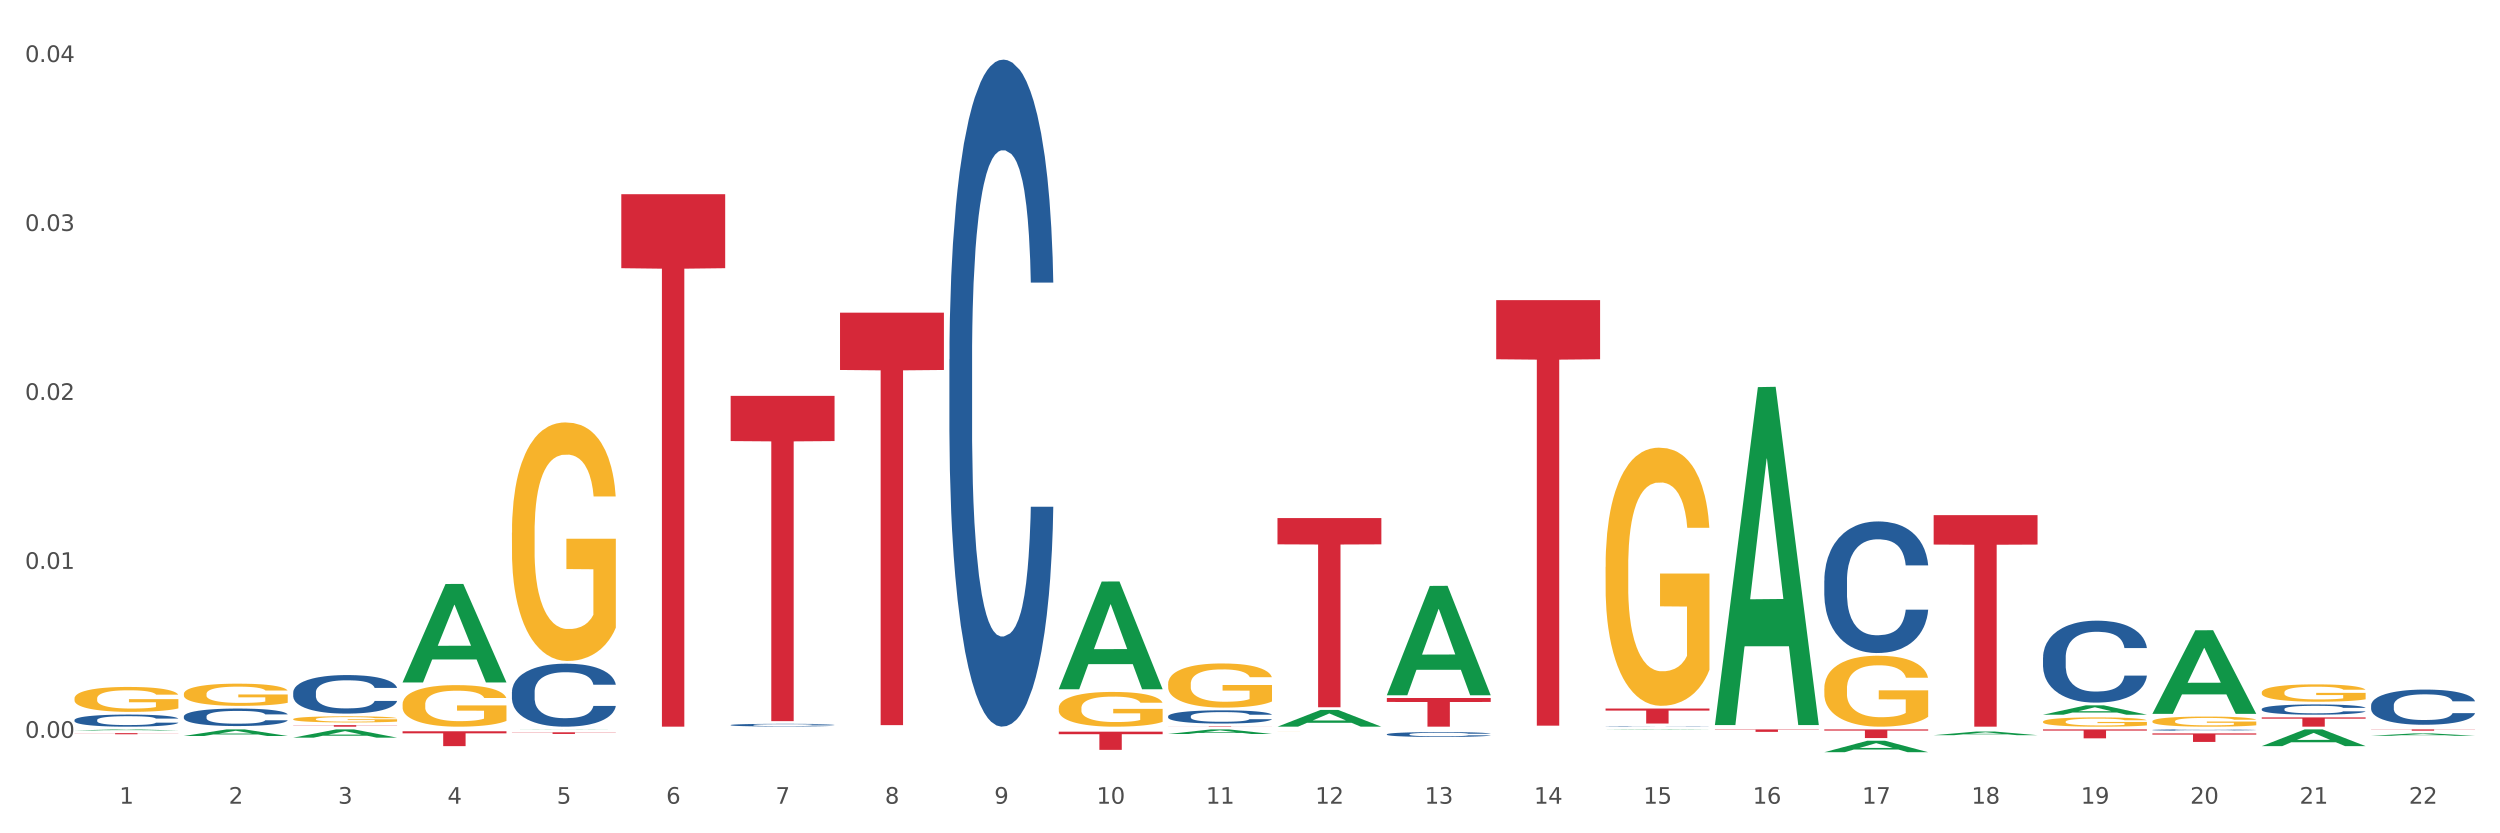<?xml version="1.0" encoding="utf-8" standalone="no"?>
<!DOCTYPE svg PUBLIC "-//W3C//DTD SVG 1.1//EN"
  "http://www.w3.org/Graphics/SVG/1.1/DTD/svg11.dtd">
<svg xmlns:xlink="http://www.w3.org/1999/xlink" width="1080pt" height="360pt" viewBox="0 0 1080 360" xmlns="http://www.w3.org/2000/svg" version="1.1">
 <rect x="0" y="0" width="1080" height="360" fill="#333333" stroke="none"/>
 <defs>
  <style type="text/css">*{stroke-linejoin: round; stroke-linecap: butt}</style>
 </defs>
 <g id="figure_1">
  <g id="patch_1">
   <path d="M 0 360 
L 1080 360 
L 1080 0 
L 0 0 
z
" style="fill: #ffffff; stroke: #ffffff; stroke-linejoin: miter"/>
  </g>
  <g id="axes_1">
   <g id="matplotlib.axis_1">
    <g id="xtick_1">
     <g id="text_1">
      <!-- 1 -->
      <g style="fill: #4d4d4d" transform="translate(51.562 347.204) scale(0.096 -0.096)">
       <defs>
        <path id="DejaVuSans-31" d="M 794 531 
L 1825 531 
L 1825 4091 
L 703 3866 
L 703 4441 
L 1819 4666 
L 2450 4666 
L 2450 531 
L 3481 531 
L 3481 0 
L 794 0 
L 794 531 
z
" transform="scale(0.016)"/>
       </defs>
       <use xlink:href="#DejaVuSans-31"/>
      </g>
     </g>
    </g>
    <g id="xtick_2">
     <g id="text_2">
      <!-- 2 -->
      <g style="fill: #4d4d4d" transform="translate(98.807 347.204) scale(0.096 -0.096)">
       <defs>
        <path id="DejaVuSans-32" d="M 1228 531 
L 3431 531 
L 3431 0 
L 469 0 
L 469 531 
Q 828 903 1448 1529 
Q 2069 2156 2228 2338 
Q 2531 2678 2651 2914 
Q 2772 3150 2772 3378 
Q 2772 3750 2511 3984 
Q 2250 4219 1831 4219 
Q 1534 4219 1204 4116 
Q 875 4013 500 3803 
L 500 4441 
Q 881 4594 1212 4672 
Q 1544 4750 1819 4750 
Q 2544 4750 2975 4387 
Q 3406 4025 3406 3419 
Q 3406 3131 3298 2873 
Q 3191 2616 2906 2266 
Q 2828 2175 2409 1742 
Q 1991 1309 1228 531 
z
" transform="scale(0.016)"/>
       </defs>
       <use xlink:href="#DejaVuSans-32"/>
      </g>
     </g>
    </g>
    <g id="xtick_3">
     <g id="text_3">
      <!-- 3 -->
      <g style="fill: #4d4d4d" transform="translate(146.052 347.204) scale(0.096 -0.096)">
       <defs>
        <path id="DejaVuSans-33" d="M 2597 2516 
Q 3050 2419 3304 2112 
Q 3559 1806 3559 1356 
Q 3559 666 3084 287 
Q 2609 -91 1734 -91 
Q 1441 -91 1130 -33 
Q 819 25 488 141 
L 488 750 
Q 750 597 1062 519 
Q 1375 441 1716 441 
Q 2309 441 2620 675 
Q 2931 909 2931 1356 
Q 2931 1769 2642 2001 
Q 2353 2234 1838 2234 
L 1294 2234 
L 1294 2753 
L 1863 2753 
Q 2328 2753 2575 2939 
Q 2822 3125 2822 3475 
Q 2822 3834 2567 4026 
Q 2313 4219 1838 4219 
Q 1578 4219 1281 4162 
Q 984 4106 628 3988 
L 628 4550 
Q 988 4650 1302 4700 
Q 1616 4750 1894 4750 
Q 2613 4750 3031 4423 
Q 3450 4097 3450 3541 
Q 3450 3153 3228 2886 
Q 3006 2619 2597 2516 
z
" transform="scale(0.016)"/>
       </defs>
       <use xlink:href="#DejaVuSans-33"/>
      </g>
     </g>
    </g>
    <g id="xtick_4">
     <g id="text_4">
      <!-- 4 -->
      <g style="fill: #4d4d4d" transform="translate(193.297 347.204) scale(0.096 -0.096)">
       <defs>
        <path id="DejaVuSans-34" d="M 2419 4116 
L 825 1625 
L 2419 1625 
L 2419 4116 
z
M 2253 4666 
L 3047 4666 
L 3047 1625 
L 3713 1625 
L 3713 1100 
L 3047 1100 
L 3047 0 
L 2419 0 
L 2419 1100 
L 313 1100 
L 313 1709 
L 2253 4666 
z
" transform="scale(0.016)"/>
       </defs>
       <use xlink:href="#DejaVuSans-34"/>
      </g>
     </g>
    </g>
    <g id="xtick_5">
     <g id="text_5">
      <!-- 5 -->
      <g style="fill: #4d4d4d" transform="translate(240.542 347.204) scale(0.096 -0.096)">
       <defs>
        <path id="DejaVuSans-35" d="M 691 4666 
L 3169 4666 
L 3169 4134 
L 1269 4134 
L 1269 2991 
Q 1406 3038 1543 3061 
Q 1681 3084 1819 3084 
Q 2600 3084 3056 2656 
Q 3513 2228 3513 1497 
Q 3513 744 3044 326 
Q 2575 -91 1722 -91 
Q 1428 -91 1123 -41 
Q 819 9 494 109 
L 494 744 
Q 775 591 1075 516 
Q 1375 441 1709 441 
Q 2250 441 2565 725 
Q 2881 1009 2881 1497 
Q 2881 1984 2565 2268 
Q 2250 2553 1709 2553 
Q 1456 2553 1204 2497 
Q 953 2441 691 2322 
L 691 4666 
z
" transform="scale(0.016)"/>
       </defs>
       <use xlink:href="#DejaVuSans-35"/>
      </g>
     </g>
    </g>
    <g id="xtick_6">
     <g id="text_6">
      <!-- 6 -->
      <g style="fill: #4d4d4d" transform="translate(287.787 347.204) scale(0.096 -0.096)">
       <defs>
        <path id="DejaVuSans-36" d="M 2113 2584 
Q 1688 2584 1439 2293 
Q 1191 2003 1191 1497 
Q 1191 994 1439 701 
Q 1688 409 2113 409 
Q 2538 409 2786 701 
Q 3034 994 3034 1497 
Q 3034 2003 2786 2293 
Q 2538 2584 2113 2584 
z
M 3366 4563 
L 3366 3988 
Q 3128 4100 2886 4159 
Q 2644 4219 2406 4219 
Q 1781 4219 1451 3797 
Q 1122 3375 1075 2522 
Q 1259 2794 1537 2939 
Q 1816 3084 2150 3084 
Q 2853 3084 3261 2657 
Q 3669 2231 3669 1497 
Q 3669 778 3244 343 
Q 2819 -91 2113 -91 
Q 1303 -91 875 529 
Q 447 1150 447 2328 
Q 447 3434 972 4092 
Q 1497 4750 2381 4750 
Q 2619 4750 2861 4703 
Q 3103 4656 3366 4563 
z
" transform="scale(0.016)"/>
       </defs>
       <use xlink:href="#DejaVuSans-36"/>
      </g>
     </g>
    </g>
    <g id="xtick_7">
     <g id="text_7">
      <!-- 7 -->
      <g style="fill: #4d4d4d" transform="translate(335.032 347.204) scale(0.096 -0.096)">
       <defs>
        <path id="DejaVuSans-37" d="M 525 4666 
L 3525 4666 
L 3525 4397 
L 1831 0 
L 1172 0 
L 2766 4134 
L 525 4134 
L 525 4666 
z
" transform="scale(0.016)"/>
       </defs>
       <use xlink:href="#DejaVuSans-37"/>
      </g>
     </g>
    </g>
    <g id="xtick_8">
     <g id="text_8">
      <!-- 8 -->
      <g style="fill: #4d4d4d" transform="translate(382.276 347.204) scale(0.096 -0.096)">
       <defs>
        <path id="DejaVuSans-38" d="M 2034 2216 
Q 1584 2216 1326 1975 
Q 1069 1734 1069 1313 
Q 1069 891 1326 650 
Q 1584 409 2034 409 
Q 2484 409 2743 651 
Q 3003 894 3003 1313 
Q 3003 1734 2745 1975 
Q 2488 2216 2034 2216 
z
M 1403 2484 
Q 997 2584 770 2862 
Q 544 3141 544 3541 
Q 544 4100 942 4425 
Q 1341 4750 2034 4750 
Q 2731 4750 3128 4425 
Q 3525 4100 3525 3541 
Q 3525 3141 3298 2862 
Q 3072 2584 2669 2484 
Q 3125 2378 3379 2068 
Q 3634 1759 3634 1313 
Q 3634 634 3220 271 
Q 2806 -91 2034 -91 
Q 1263 -91 848 271 
Q 434 634 434 1313 
Q 434 1759 690 2068 
Q 947 2378 1403 2484 
z
M 1172 3481 
Q 1172 3119 1398 2916 
Q 1625 2713 2034 2713 
Q 2441 2713 2670 2916 
Q 2900 3119 2900 3481 
Q 2900 3844 2670 4047 
Q 2441 4250 2034 4250 
Q 1625 4250 1398 4047 
Q 1172 3844 1172 3481 
z
" transform="scale(0.016)"/>
       </defs>
       <use xlink:href="#DejaVuSans-38"/>
      </g>
     </g>
    </g>
    <g id="xtick_9">
     <g id="text_9">
      <!-- 9 -->
      <g style="fill: #4d4d4d" transform="translate(429.521 347.204) scale(0.096 -0.096)">
       <defs>
        <path id="DejaVuSans-39" d="M 703 97 
L 703 672 
Q 941 559 1184 500 
Q 1428 441 1663 441 
Q 2288 441 2617 861 
Q 2947 1281 2994 2138 
Q 2813 1869 2534 1725 
Q 2256 1581 1919 1581 
Q 1219 1581 811 2004 
Q 403 2428 403 3163 
Q 403 3881 828 4315 
Q 1253 4750 1959 4750 
Q 2769 4750 3195 4129 
Q 3622 3509 3622 2328 
Q 3622 1225 3098 567 
Q 2575 -91 1691 -91 
Q 1453 -91 1209 -44 
Q 966 3 703 97 
z
M 1959 2075 
Q 2384 2075 2632 2365 
Q 2881 2656 2881 3163 
Q 2881 3666 2632 3958 
Q 2384 4250 1959 4250 
Q 1534 4250 1286 3958 
Q 1038 3666 1038 3163 
Q 1038 2656 1286 2365 
Q 1534 2075 1959 2075 
z
" transform="scale(0.016)"/>
       </defs>
       <use xlink:href="#DejaVuSans-39"/>
      </g>
     </g>
    </g>
    <g id="xtick_10">
     <g id="text_10">
      <!-- 10 -->
      <g style="fill: #4d4d4d" transform="translate(473.712 347.204) scale(0.096 -0.096)">
       <defs>
        <path id="DejaVuSans-30" d="M 2034 4250 
Q 1547 4250 1301 3770 
Q 1056 3291 1056 2328 
Q 1056 1369 1301 889 
Q 1547 409 2034 409 
Q 2525 409 2770 889 
Q 3016 1369 3016 2328 
Q 3016 3291 2770 3770 
Q 2525 4250 2034 4250 
z
M 2034 4750 
Q 2819 4750 3233 4129 
Q 3647 3509 3647 2328 
Q 3647 1150 3233 529 
Q 2819 -91 2034 -91 
Q 1250 -91 836 529 
Q 422 1150 422 2328 
Q 422 3509 836 4129 
Q 1250 4750 2034 4750 
z
" transform="scale(0.016)"/>
       </defs>
       <use xlink:href="#DejaVuSans-31"/>
       <use xlink:href="#DejaVuSans-30" transform="translate(63.623 0)"/>
      </g>
     </g>
    </g>
    <g id="xtick_11">
     <g id="text_11">
      <!-- 11 -->
      <g style="fill: #4d4d4d" transform="translate(520.957 347.204) scale(0.096 -0.096)">
       <use xlink:href="#DejaVuSans-31"/>
       <use xlink:href="#DejaVuSans-31" transform="translate(63.623 0)"/>
      </g>
     </g>
    </g>
    <g id="xtick_12">
     <g id="text_12">
      <!-- 12 -->
      <g style="fill: #4d4d4d" transform="translate(568.202 347.204) scale(0.096 -0.096)">
       <use xlink:href="#DejaVuSans-31"/>
       <use xlink:href="#DejaVuSans-32" transform="translate(63.623 0)"/>
      </g>
     </g>
    </g>
    <g id="xtick_13">
     <g id="text_13">
      <!-- 13 -->
      <g style="fill: #4d4d4d" transform="translate(615.447 347.204) scale(0.096 -0.096)">
       <use xlink:href="#DejaVuSans-31"/>
       <use xlink:href="#DejaVuSans-33" transform="translate(63.623 0)"/>
      </g>
     </g>
    </g>
    <g id="xtick_14">
     <g id="text_14">
      <!-- 14 -->
      <g style="fill: #4d4d4d" transform="translate(662.692 347.204) scale(0.096 -0.096)">
       <use xlink:href="#DejaVuSans-31"/>
       <use xlink:href="#DejaVuSans-34" transform="translate(63.623 0)"/>
      </g>
     </g>
    </g>
    <g id="xtick_15">
     <g id="text_15">
      <!-- 15 -->
      <g style="fill: #4d4d4d" transform="translate(709.937 347.204) scale(0.096 -0.096)">
       <use xlink:href="#DejaVuSans-31"/>
       <use xlink:href="#DejaVuSans-35" transform="translate(63.623 0)"/>
      </g>
     </g>
    </g>
    <g id="xtick_16">
     <g id="text_16">
      <!-- 16 -->
      <g style="fill: #4d4d4d" transform="translate(757.181 347.204) scale(0.096 -0.096)">
       <use xlink:href="#DejaVuSans-31"/>
       <use xlink:href="#DejaVuSans-36" transform="translate(63.623 0)"/>
      </g>
     </g>
    </g>
    <g id="xtick_17">
     <g id="text_17">
      <!-- 17 -->
      <g style="fill: #4d4d4d" transform="translate(804.426 347.204) scale(0.096 -0.096)">
       <use xlink:href="#DejaVuSans-31"/>
       <use xlink:href="#DejaVuSans-37" transform="translate(63.623 0)"/>
      </g>
     </g>
    </g>
    <g id="xtick_18">
     <g id="text_18">
      <!-- 18 -->
      <g style="fill: #4d4d4d" transform="translate(851.671 347.204) scale(0.096 -0.096)">
       <use xlink:href="#DejaVuSans-31"/>
       <use xlink:href="#DejaVuSans-38" transform="translate(63.623 0)"/>
      </g>
     </g>
    </g>
    <g id="xtick_19">
     <g id="text_19">
      <!-- 19 -->
      <g style="fill: #4d4d4d" transform="translate(898.916 347.204) scale(0.096 -0.096)">
       <use xlink:href="#DejaVuSans-31"/>
       <use xlink:href="#DejaVuSans-39" transform="translate(63.623 0)"/>
      </g>
     </g>
    </g>
    <g id="xtick_20">
     <g id="text_20">
      <!-- 20 -->
      <g style="fill: #4d4d4d" transform="translate(946.161 347.204) scale(0.096 -0.096)">
       <use xlink:href="#DejaVuSans-32"/>
       <use xlink:href="#DejaVuSans-30" transform="translate(63.623 0)"/>
      </g>
     </g>
    </g>
    <g id="xtick_21">
     <g id="text_21">
      <!-- 21 -->
      <g style="fill: #4d4d4d" transform="translate(993.406 347.204) scale(0.096 -0.096)">
       <use xlink:href="#DejaVuSans-32"/>
       <use xlink:href="#DejaVuSans-31" transform="translate(63.623 0)"/>
      </g>
     </g>
    </g>
    <g id="xtick_22">
     <g id="text_22">
      <!-- 22 -->
      <g style="fill: #4d4d4d" transform="translate(1040.651 347.204) scale(0.096 -0.096)">
       <use xlink:href="#DejaVuSans-32"/>
       <use xlink:href="#DejaVuSans-32" transform="translate(63.623 0)"/>
      </g>
     </g>
    </g>
    <g id="xtick_23"/>
    <g id="xtick_24"/>
    <g id="xtick_25"/>
    <g id="xtick_26"/>
    <g id="xtick_27"/>
    <g id="xtick_28"/>
    <g id="xtick_29"/>
    <g id="xtick_30"/>
    <g id="xtick_31"/>
    <g id="xtick_32"/>
    <g id="xtick_33"/>
    <g id="xtick_34"/>
    <g id="xtick_35"/>
    <g id="xtick_36"/>
    <g id="xtick_37"/>
    <g id="xtick_38"/>
    <g id="xtick_39"/>
    <g id="xtick_40"/>
    <g id="xtick_41"/>
    <g id="xtick_42"/>
    <g id="xtick_43"/>
   </g>
   <g id="matplotlib.axis_2">
    <g id="ytick_1">
     <g id="text_23">
      <!-- 0.00 -->
      <g style="fill: #4d4d4d" transform="translate(10.8 318.739) scale(0.096 -0.096)">
       <defs>
        <path id="DejaVuSans-2e" d="M 684 794 
L 1344 794 
L 1344 0 
L 684 0 
L 684 794 
z
" transform="scale(0.016)"/>
       </defs>
       <use xlink:href="#DejaVuSans-30"/>
       <use xlink:href="#DejaVuSans-2e" transform="translate(63.623 0)"/>
       <use xlink:href="#DejaVuSans-30" transform="translate(95.41 0)"/>
       <use xlink:href="#DejaVuSans-30" transform="translate(159.033 0)"/>
      </g>
     </g>
    </g>
    <g id="ytick_2">
     <g id="text_24">
      <!-- 0.01 -->
      <g style="fill: #4d4d4d" transform="translate(10.8 245.75) scale(0.096 -0.096)">
       <use xlink:href="#DejaVuSans-30"/>
       <use xlink:href="#DejaVuSans-2e" transform="translate(63.623 0)"/>
       <use xlink:href="#DejaVuSans-30" transform="translate(95.41 0)"/>
       <use xlink:href="#DejaVuSans-31" transform="translate(159.033 0)"/>
      </g>
     </g>
    </g>
    <g id="ytick_3">
     <g id="text_25">
      <!-- 0.02 -->
      <g style="fill: #4d4d4d" transform="translate(10.8 172.762) scale(0.096 -0.096)">
       <use xlink:href="#DejaVuSans-30"/>
       <use xlink:href="#DejaVuSans-2e" transform="translate(63.623 0)"/>
       <use xlink:href="#DejaVuSans-30" transform="translate(95.41 0)"/>
       <use xlink:href="#DejaVuSans-32" transform="translate(159.033 0)"/>
      </g>
     </g>
    </g>
    <g id="ytick_4">
     <g id="text_26">
      <!-- 0.03 -->
      <g style="fill: #4d4d4d" transform="translate(10.8 99.774) scale(0.096 -0.096)">
       <use xlink:href="#DejaVuSans-30"/>
       <use xlink:href="#DejaVuSans-2e" transform="translate(63.623 0)"/>
       <use xlink:href="#DejaVuSans-30" transform="translate(95.41 0)"/>
       <use xlink:href="#DejaVuSans-33" transform="translate(159.033 0)"/>
      </g>
     </g>
    </g>
    <g id="ytick_5">
     <g id="text_27">
      <!-- 0.04 -->
      <g style="fill: #4d4d4d" transform="translate(10.8 26.785) scale(0.096 -0.096)">
       <use xlink:href="#DejaVuSans-30"/>
       <use xlink:href="#DejaVuSans-2e" transform="translate(63.623 0)"/>
       <use xlink:href="#DejaVuSans-30" transform="translate(95.41 0)"/>
       <use xlink:href="#DejaVuSans-34" transform="translate(159.033 0)"/>
      </g>
     </g>
    </g>
    <g id="ytick_6"/>
    <g id="ytick_7"/>
    <g id="ytick_8"/>
    <g id="ytick_9"/>
   </g>
   <g id="PolyCollection_1">
    <path d="M 32.175 315.553 
L 32.221 315.553 
L 50.73 315.092 
L 58.411 315.092 
L 77.058 315.554 
L 68.174 315.554 
L 64.148 315.446 
L 45.038 315.446 
L 44.899 315.448 
L 41.013 315.554 
L 32.175 315.554 
L 32.175 315.553 
L 47.444 315.382 
L 61.742 315.382 
L 54.663 315.19 
L 54.57 315.189 
L 54.478 315.191 
L 47.398 315.382 
L 47.444 315.382 
L 32.175 315.553 
z
" clip-path="url(#pf99daffcae)" style="fill: #109648"/>
    <path d="M 504.624 309.424 
L 504.677 309.419 
L 504.677 309.273 
L 504.836 309.074 
L 505.42 308.709 
L 506.162 308.432 
L 507.436 308.109 
L 508.125 307.973 
L 509.027 307.822 
L 510.884 307.576 
L 513.006 307.368 
L 514.492 307.253 
L 515.606 307.18 
L 518.099 307.049 
L 519.532 306.992 
L 521.017 306.945 
L 522.29 306.913 
L 524.412 306.877 
L 526.11 306.861 
L 528.073 306.856 
L 529.718 306.861 
L 531.893 306.882 
L 535.076 306.945 
L 536.296 306.981 
L 537.941 307.044 
L 539.639 307.127 
L 541.018 307.211 
L 542.61 307.331 
L 544.254 307.488 
L 545.846 307.686 
L 546.96 307.869 
L 547.862 308.062 
L 548.658 308.297 
L 549.241 308.552 
L 549.506 308.766 
L 539.798 308.766 
L 539.532 308.573 
L 539.002 308.365 
L 538.471 308.224 
L 537.888 308.109 
L 536.986 307.978 
L 536.19 307.895 
L 534.864 307.796 
L 533.644 307.733 
L 532.636 307.696 
L 531.415 307.665 
L 528.816 307.634 
L 526.959 307.634 
L 525.792 307.644 
L 524.359 307.67 
L 523.139 307.707 
L 521.707 307.769 
L 520.593 307.837 
L 519.479 307.926 
L 518.842 307.989 
L 517.887 308.104 
L 517.25 308.197 
L 516.401 308.359 
L 515.924 308.474 
L 515.075 308.772 
L 514.704 308.991 
L 514.545 309.142 
L 514.439 309.309 
L 514.439 310.124 
L 514.757 310.489 
L 515.022 310.645 
L 515.447 310.823 
L 516.242 311.053 
L 517.409 311.277 
L 518.63 311.439 
L 519.638 311.538 
L 520.593 311.611 
L 521.548 311.669 
L 522.715 311.721 
L 523.67 311.752 
L 525.102 311.783 
L 526.8 311.799 
L 528.126 311.799 
L 530.832 311.773 
L 532.052 311.747 
L 533.219 311.71 
L 534.492 311.653 
L 535.5 311.59 
L 536.084 311.543 
L 537.039 311.444 
L 537.782 311.34 
L 538.418 311.22 
L 538.843 311.115 
L 539.32 310.959 
L 539.692 310.781 
L 539.798 310.687 
L 549.506 310.687 
L 549.294 310.875 
L 548.923 311.058 
L 548.18 311.303 
L 547.596 311.444 
L 546.695 311.616 
L 545.74 311.762 
L 544.413 311.924 
L 543.193 312.044 
L 541.92 312.149 
L 540.54 312.243 
L 538.047 312.373 
L 537.145 312.41 
L 535.235 312.472 
L 533.75 312.509 
L 531.575 312.545 
L 529.346 312.566 
L 527.012 312.572 
L 524.943 312.561 
L 522.662 312.53 
L 521.229 312.498 
L 519.638 312.451 
L 517.781 312.378 
L 516.03 312.29 
L 514.385 312.185 
L 512.847 312.065 
L 511.414 311.929 
L 509.558 311.705 
L 508.178 311.486 
L 507.17 311.282 
L 506.481 311.11 
L 505.791 310.891 
L 505.42 310.739 
L 504.836 310.374 
L 504.624 310.035 
L 504.624 309.424 
z
" clip-path="url(#pf99daffcae)" style="fill: #255c99"/>
    <path d="M 410.134 155.231 
L 410.187 154.968 
L 410.187 147.6 
L 410.346 137.6 
L 410.93 119.179 
L 411.673 105.232 
L 412.946 88.916 
L 413.635 82.074 
L 414.537 74.443 
L 416.394 62.075 
L 418.516 51.549 
L 420.002 45.759 
L 421.116 42.075 
L 423.609 35.496 
L 425.042 32.601 
L 426.527 30.233 
L 427.801 28.654 
L 429.923 26.812 
L 431.62 26.023 
L 433.583 25.759 
L 435.228 26.023 
L 437.403 27.075 
L 440.586 30.233 
L 441.806 32.075 
L 443.451 35.233 
L 445.149 39.443 
L 446.528 43.654 
L 448.12 49.706 
L 449.764 57.601 
L 451.356 67.601 
L 452.47 76.811 
L 453.372 86.548 
L 454.168 98.39 
L 454.751 111.284 
L 455.017 122.074 
L 445.308 122.074 
L 445.043 112.337 
L 444.512 101.811 
L 443.982 94.706 
L 443.398 88.916 
L 442.496 82.338 
L 441.7 78.127 
L 440.374 73.127 
L 439.154 69.969 
L 438.146 68.127 
L 436.926 66.548 
L 434.326 64.969 
L 432.469 64.969 
L 431.302 65.496 
L 429.87 66.811 
L 428.649 68.654 
L 427.217 71.811 
L 426.103 75.232 
L 424.989 79.706 
L 424.352 82.864 
L 423.397 88.653 
L 422.761 93.39 
L 421.912 101.548 
L 421.434 107.337 
L 420.585 122.337 
L 420.214 133.389 
L 420.055 141.021 
L 419.949 149.442 
L 419.949 190.494 
L 420.267 208.914 
L 420.532 216.809 
L 420.957 225.756 
L 421.753 237.335 
L 422.92 248.651 
L 424.14 256.808 
L 425.148 261.808 
L 426.103 265.492 
L 427.058 268.387 
L 428.225 271.019 
L 429.18 272.598 
L 430.612 274.177 
L 432.31 274.966 
L 433.636 274.966 
L 436.342 273.65 
L 437.562 272.334 
L 438.729 270.492 
L 440.003 267.598 
L 441.011 264.44 
L 441.594 262.071 
L 442.549 257.072 
L 443.292 251.808 
L 443.929 245.756 
L 444.353 240.493 
L 444.83 232.598 
L 445.202 223.651 
L 445.308 218.914 
L 455.017 218.914 
L 454.804 228.388 
L 454.433 237.598 
L 453.69 249.966 
L 453.107 257.072 
L 452.205 265.756 
L 451.25 273.124 
L 449.924 281.282 
L 448.703 287.334 
L 447.43 292.597 
L 446.051 297.334 
L 443.557 303.913 
L 442.655 305.755 
L 440.745 308.913 
L 439.26 310.755 
L 437.085 312.597 
L 434.857 313.65 
L 432.522 313.913 
L 430.453 313.386 
L 428.172 311.807 
L 426.74 310.229 
L 425.148 307.86 
L 423.291 304.176 
L 421.54 299.702 
L 419.896 294.439 
L 418.357 288.387 
L 416.925 281.545 
L 415.068 270.229 
L 413.689 259.177 
L 412.681 248.914 
L 411.991 240.23 
L 411.301 229.177 
L 410.93 221.546 
L 410.346 203.125 
L 410.134 186.02 
L 410.134 155.231 
z
" clip-path="url(#pf99daffcae)" style="fill: #255c99"/>
    <path d="M 315.644 313.21 
L 315.697 313.209 
L 315.697 313.179 
L 315.856 313.139 
L 316.44 313.065 
L 317.183 313.009 
L 318.456 312.944 
L 319.146 312.916 
L 320.048 312.886 
L 321.904 312.836 
L 324.027 312.794 
L 325.512 312.771 
L 326.626 312.756 
L 329.12 312.73 
L 330.552 312.718 
L 332.038 312.709 
L 333.311 312.702 
L 335.433 312.695 
L 337.131 312.692 
L 339.094 312.691 
L 340.738 312.692 
L 342.913 312.696 
L 346.097 312.709 
L 347.317 312.716 
L 348.961 312.729 
L 350.659 312.746 
L 352.038 312.762 
L 353.63 312.787 
L 355.275 312.818 
L 356.866 312.858 
L 357.98 312.895 
L 358.882 312.934 
L 359.678 312.982 
L 360.262 313.034 
L 360.527 313.077 
L 350.818 313.077 
L 350.553 313.038 
L 350.022 312.996 
L 349.492 312.967 
L 348.908 312.944 
L 348.006 312.918 
L 347.211 312.901 
L 345.884 312.881 
L 344.664 312.868 
L 343.656 312.861 
L 342.436 312.854 
L 339.836 312.848 
L 337.979 312.848 
L 336.812 312.85 
L 335.38 312.855 
L 334.16 312.863 
L 332.727 312.875 
L 331.613 312.889 
L 330.499 312.907 
L 329.862 312.92 
L 328.907 312.943 
L 328.271 312.962 
L 327.422 312.995 
L 326.944 313.018 
L 326.096 313.078 
L 325.724 313.122 
L 325.565 313.153 
L 325.459 313.187 
L 325.459 313.351 
L 325.777 313.425 
L 326.043 313.457 
L 326.467 313.492 
L 327.263 313.539 
L 328.43 313.584 
L 329.65 313.617 
L 330.658 313.637 
L 331.613 313.652 
L 332.568 313.663 
L 333.735 313.674 
L 334.69 313.68 
L 336.123 313.687 
L 337.82 313.69 
L 339.147 313.69 
L 341.852 313.684 
L 343.073 313.679 
L 344.24 313.672 
L 345.513 313.66 
L 346.521 313.648 
L 347.105 313.638 
L 348.059 313.618 
L 348.802 313.597 
L 349.439 313.573 
L 349.863 313.552 
L 350.341 313.52 
L 350.712 313.484 
L 350.818 313.465 
L 360.527 313.465 
L 360.315 313.503 
L 359.943 313.54 
L 359.201 313.59 
L 358.617 313.618 
L 357.715 313.653 
L 356.76 313.682 
L 355.434 313.715 
L 354.214 313.739 
L 352.94 313.76 
L 351.561 313.779 
L 349.067 313.806 
L 348.166 313.813 
L 346.256 313.826 
L 344.77 313.833 
L 342.595 313.841 
L 340.367 313.845 
L 338.033 313.846 
L 335.963 313.844 
L 333.682 313.837 
L 332.25 313.831 
L 330.658 313.822 
L 328.801 313.807 
L 327.051 313.789 
L 325.406 313.768 
L 323.867 313.744 
L 322.435 313.716 
L 320.578 313.671 
L 319.199 313.626 
L 318.191 313.585 
L 317.501 313.55 
L 316.811 313.506 
L 316.44 313.476 
L 315.856 313.402 
L 315.644 313.333 
L 315.644 313.21 
z
" clip-path="url(#pf99daffcae)" style="fill: #255c99"/>
    <path d="M 221.154 298.94 
L 221.208 298.915 
L 221.208 298.219 
L 221.367 297.274 
L 221.95 295.533 
L 222.693 294.216 
L 223.966 292.674 
L 224.656 292.027 
L 225.558 291.306 
L 227.415 290.137 
L 229.537 289.143 
L 231.022 288.596 
L 232.136 288.248 
L 234.63 287.626 
L 236.062 287.352 
L 237.548 287.129 
L 238.821 286.979 
L 240.943 286.805 
L 242.641 286.731 
L 244.604 286.706 
L 246.248 286.731 
L 248.424 286.83 
L 251.607 287.129 
L 252.827 287.303 
L 254.472 287.601 
L 256.169 287.999 
L 257.549 288.397 
L 259.14 288.969 
L 260.785 289.715 
L 262.376 290.66 
L 263.491 291.53 
L 264.392 292.45 
L 265.188 293.569 
L 265.772 294.787 
L 266.037 295.807 
L 256.328 295.807 
L 256.063 294.887 
L 255.533 293.892 
L 255.002 293.221 
L 254.419 292.674 
L 253.517 292.052 
L 252.721 291.654 
L 251.395 291.182 
L 250.174 290.883 
L 249.166 290.709 
L 247.946 290.56 
L 245.347 290.411 
L 243.49 290.411 
L 242.323 290.461 
L 240.89 290.585 
L 239.67 290.759 
L 238.237 291.058 
L 237.123 291.381 
L 236.009 291.804 
L 235.373 292.102 
L 234.418 292.649 
L 233.781 293.097 
L 232.932 293.867 
L 232.455 294.414 
L 231.606 295.832 
L 231.235 296.876 
L 231.075 297.597 
L 230.969 298.393 
L 230.969 302.272 
L 231.288 304.013 
L 231.553 304.759 
L 231.977 305.604 
L 232.773 306.698 
L 233.94 307.768 
L 235.16 308.538 
L 236.168 309.011 
L 237.123 309.359 
L 238.078 309.633 
L 239.245 309.881 
L 240.2 310.03 
L 241.633 310.18 
L 243.331 310.254 
L 244.657 310.254 
L 247.363 310.13 
L 248.583 310.005 
L 249.75 309.831 
L 251.023 309.558 
L 252.031 309.26 
L 252.615 309.036 
L 253.57 308.563 
L 254.312 308.066 
L 254.949 307.494 
L 255.374 306.997 
L 255.851 306.251 
L 256.222 305.405 
L 256.328 304.958 
L 266.037 304.958 
L 265.825 305.853 
L 265.454 306.723 
L 264.711 307.892 
L 264.127 308.563 
L 263.225 309.384 
L 262.27 310.08 
L 260.944 310.851 
L 259.724 311.423 
L 258.451 311.92 
L 257.071 312.368 
L 254.578 312.989 
L 253.676 313.163 
L 251.766 313.462 
L 250.28 313.636 
L 248.105 313.81 
L 245.877 313.909 
L 243.543 313.934 
L 241.474 313.885 
L 239.192 313.735 
L 237.76 313.586 
L 236.168 313.362 
L 234.312 313.014 
L 232.561 312.592 
L 230.916 312.094 
L 229.378 311.522 
L 227.945 310.876 
L 226.088 309.807 
L 224.709 308.762 
L 223.701 307.792 
L 223.011 306.972 
L 222.322 305.927 
L 221.95 305.206 
L 221.367 303.466 
L 221.154 301.849 
L 221.154 298.94 
z
" clip-path="url(#pf99daffcae)" style="fill: #255c99"/>
    <path d="M 126.665 299.109 
L 126.718 299.093 
L 126.718 298.668 
L 126.877 298.09 
L 127.461 297.025 
L 128.203 296.219 
L 129.477 295.276 
L 130.166 294.881 
L 131.068 294.44 
L 132.925 293.725 
L 135.047 293.117 
L 136.533 292.782 
L 137.647 292.569 
L 140.14 292.189 
L 141.573 292.022 
L 143.058 291.885 
L 144.331 291.794 
L 146.453 291.687 
L 148.151 291.642 
L 150.114 291.626 
L 151.759 291.642 
L 153.934 291.702 
L 157.117 291.885 
L 158.337 291.991 
L 159.982 292.174 
L 161.68 292.417 
L 163.059 292.661 
L 164.651 293.01 
L 166.295 293.467 
L 167.887 294.044 
L 169.001 294.577 
L 169.903 295.139 
L 170.699 295.824 
L 171.282 296.569 
L 171.547 297.192 
L 161.839 297.192 
L 161.573 296.63 
L 161.043 296.021 
L 160.512 295.611 
L 159.929 295.276 
L 159.027 294.896 
L 158.231 294.653 
L 156.905 294.364 
L 155.685 294.181 
L 154.677 294.075 
L 153.456 293.984 
L 150.857 293.892 
L 149 293.892 
L 147.833 293.923 
L 146.4 293.999 
L 145.18 294.105 
L 143.748 294.288 
L 142.634 294.485 
L 141.52 294.744 
L 140.883 294.926 
L 139.928 295.261 
L 139.291 295.535 
L 138.442 296.006 
L 137.965 296.341 
L 137.116 297.208 
L 136.745 297.846 
L 136.586 298.287 
L 136.48 298.774 
L 136.48 301.146 
L 136.798 302.211 
L 137.063 302.667 
L 137.488 303.184 
L 138.283 303.853 
L 139.45 304.507 
L 140.671 304.979 
L 141.679 305.268 
L 142.634 305.481 
L 143.589 305.648 
L 144.756 305.8 
L 145.711 305.891 
L 147.143 305.982 
L 148.841 306.028 
L 150.167 306.028 
L 152.873 305.952 
L 154.093 305.876 
L 155.26 305.769 
L 156.533 305.602 
L 157.541 305.42 
L 158.125 305.283 
L 159.08 304.994 
L 159.823 304.69 
L 160.459 304.34 
L 160.884 304.036 
L 161.361 303.58 
L 161.733 303.063 
L 161.839 302.789 
L 171.547 302.789 
L 171.335 303.336 
L 170.964 303.869 
L 170.221 304.583 
L 169.637 304.994 
L 168.736 305.496 
L 167.781 305.922 
L 166.454 306.393 
L 165.234 306.743 
L 163.961 307.047 
L 162.581 307.321 
L 160.088 307.701 
L 159.186 307.807 
L 157.276 307.99 
L 155.791 308.096 
L 153.616 308.203 
L 151.387 308.264 
L 149.053 308.279 
L 146.984 308.248 
L 144.703 308.157 
L 143.27 308.066 
L 141.679 307.929 
L 139.822 307.716 
L 138.071 307.458 
L 136.426 307.153 
L 134.888 306.804 
L 133.456 306.408 
L 131.599 305.754 
L 130.219 305.116 
L 129.211 304.522 
L 128.522 304.021 
L 127.832 303.382 
L 127.461 302.941 
L 126.877 301.876 
L 126.665 300.888 
L 126.665 299.109 
z
" clip-path="url(#pf99daffcae)" style="fill: #255c99"/>
    <path d="M 79.42 309.489 
L 79.473 309.482 
L 79.473 309.289 
L 79.632 309.027 
L 80.216 308.543 
L 80.958 308.177 
L 82.232 307.749 
L 82.921 307.569 
L 83.823 307.369 
L 85.68 307.044 
L 87.802 306.768 
L 89.288 306.616 
L 90.402 306.52 
L 92.895 306.347 
L 94.328 306.271 
L 95.813 306.209 
L 97.086 306.167 
L 99.209 306.119 
L 100.906 306.098 
L 102.869 306.091 
L 104.514 306.098 
L 106.689 306.126 
L 109.872 306.209 
L 111.092 306.257 
L 112.737 306.34 
L 114.435 306.45 
L 115.814 306.561 
L 117.406 306.72 
L 119.05 306.927 
L 120.642 307.189 
L 121.756 307.431 
L 122.658 307.687 
L 123.454 307.997 
L 124.037 308.336 
L 124.303 308.619 
L 114.594 308.619 
L 114.329 308.364 
L 113.798 308.087 
L 113.268 307.901 
L 112.684 307.749 
L 111.782 307.576 
L 110.986 307.466 
L 109.66 307.334 
L 108.44 307.252 
L 107.432 307.203 
L 106.212 307.162 
L 103.612 307.12 
L 101.755 307.12 
L 100.588 307.134 
L 99.156 307.169 
L 97.935 307.217 
L 96.503 307.3 
L 95.389 307.39 
L 94.275 307.507 
L 93.638 307.59 
L 92.683 307.742 
L 92.046 307.866 
L 91.198 308.08 
L 90.72 308.232 
L 89.871 308.626 
L 89.5 308.916 
L 89.341 309.116 
L 89.235 309.337 
L 89.235 310.415 
L 89.553 310.898 
L 89.818 311.105 
L 90.243 311.34 
L 91.038 311.644 
L 92.206 311.941 
L 93.426 312.155 
L 94.434 312.286 
L 95.389 312.383 
L 96.344 312.459 
L 97.511 312.528 
L 98.466 312.569 
L 99.898 312.611 
L 101.596 312.632 
L 102.922 312.632 
L 105.628 312.597 
L 106.848 312.563 
L 108.015 312.514 
L 109.289 312.438 
L 110.297 312.355 
L 110.88 312.293 
L 111.835 312.162 
L 112.578 312.024 
L 113.214 311.865 
L 113.639 311.727 
L 114.116 311.52 
L 114.488 311.285 
L 114.594 311.161 
L 124.303 311.161 
L 124.09 311.409 
L 123.719 311.651 
L 122.976 311.976 
L 122.393 312.162 
L 121.491 312.39 
L 120.536 312.583 
L 119.209 312.797 
L 117.989 312.956 
L 116.716 313.094 
L 115.337 313.219 
L 112.843 313.391 
L 111.941 313.44 
L 110.031 313.523 
L 108.546 313.571 
L 106.371 313.619 
L 104.142 313.647 
L 101.808 313.654 
L 99.739 313.64 
L 97.458 313.599 
L 96.025 313.557 
L 94.434 313.495 
L 92.577 313.398 
L 90.826 313.281 
L 89.182 313.143 
L 87.643 312.984 
L 86.211 312.804 
L 84.354 312.507 
L 82.974 312.217 
L 81.966 311.948 
L 81.277 311.72 
L 80.587 311.43 
L 80.216 311.23 
L 79.632 310.746 
L 79.42 310.297 
L 79.42 309.489 
z
" clip-path="url(#pf99daffcae)" style="fill: #255c99"/>
    <path d="M 599.113 317.205 
L 599.167 317.203 
L 599.167 317.149 
L 599.326 317.076 
L 599.909 316.942 
L 600.652 316.84 
L 601.925 316.721 
L 602.615 316.671 
L 603.517 316.615 
L 605.374 316.525 
L 607.496 316.448 
L 608.981 316.406 
L 610.095 316.379 
L 612.589 316.331 
L 614.021 316.31 
L 615.507 316.293 
L 616.78 316.281 
L 618.902 316.268 
L 620.6 316.262 
L 622.563 316.26 
L 624.207 316.262 
L 626.383 316.27 
L 629.566 316.293 
L 630.786 316.306 
L 632.431 316.329 
L 634.128 316.36 
L 635.508 316.391 
L 637.099 316.435 
L 638.744 316.492 
L 640.335 316.565 
L 641.45 316.633 
L 642.351 316.704 
L 643.147 316.79 
L 643.731 316.884 
L 643.996 316.963 
L 634.287 316.963 
L 634.022 316.892 
L 633.492 316.815 
L 632.961 316.763 
L 632.378 316.721 
L 631.476 316.673 
L 630.68 316.642 
L 629.354 316.606 
L 628.133 316.583 
L 627.125 316.569 
L 625.905 316.558 
L 623.306 316.546 
L 621.449 316.546 
L 620.282 316.55 
L 618.849 316.56 
L 617.629 316.573 
L 616.196 316.596 
L 615.082 316.621 
L 613.968 316.654 
L 613.332 316.677 
L 612.377 316.719 
L 611.74 316.754 
L 610.891 316.813 
L 610.414 316.855 
L 609.565 316.965 
L 609.194 317.045 
L 609.034 317.101 
L 608.928 317.163 
L 608.928 317.462 
L 609.247 317.596 
L 609.512 317.654 
L 609.936 317.719 
L 610.732 317.804 
L 611.899 317.886 
L 613.119 317.946 
L 614.127 317.982 
L 615.082 318.009 
L 616.037 318.03 
L 617.204 318.05 
L 618.159 318.061 
L 619.592 318.073 
L 621.29 318.078 
L 622.616 318.078 
L 625.322 318.069 
L 626.542 318.059 
L 627.709 318.046 
L 628.982 318.025 
L 629.99 318.002 
L 630.574 317.984 
L 631.529 317.948 
L 632.271 317.909 
L 632.908 317.865 
L 633.333 317.827 
L 633.81 317.769 
L 634.181 317.704 
L 634.287 317.669 
L 643.996 317.669 
L 643.784 317.739 
L 643.413 317.806 
L 642.67 317.896 
L 642.086 317.948 
L 641.184 318.011 
L 640.229 318.065 
L 638.903 318.124 
L 637.683 318.169 
L 636.41 318.207 
L 635.03 318.242 
L 632.537 318.29 
L 631.635 318.303 
L 629.725 318.326 
L 628.239 318.339 
L 626.064 318.353 
L 623.836 318.361 
L 621.502 318.363 
L 619.433 318.359 
L 617.151 318.347 
L 615.719 318.336 
L 614.127 318.318 
L 612.271 318.291 
L 610.52 318.259 
L 608.875 318.22 
L 607.337 318.176 
L 605.904 318.126 
L 604.047 318.044 
L 602.668 317.963 
L 601.66 317.888 
L 600.97 317.825 
L 600.281 317.744 
L 599.909 317.689 
L 599.326 317.554 
L 599.113 317.429 
L 599.113 317.205 
z
" clip-path="url(#pf99daffcae)" style="fill: #255c99"/>
    <path d="M 32.175 311.046 
L 32.228 311.042 
L 32.228 310.908 
L 32.387 310.726 
L 32.971 310.39 
L 33.714 310.137 
L 34.987 309.84 
L 35.676 309.715 
L 36.578 309.576 
L 38.435 309.351 
L 40.557 309.16 
L 42.043 309.054 
L 43.157 308.987 
L 45.65 308.867 
L 47.083 308.815 
L 48.568 308.772 
L 49.842 308.743 
L 51.964 308.709 
L 53.661 308.695 
L 55.624 308.69 
L 57.269 308.695 
L 59.444 308.714 
L 62.627 308.772 
L 63.847 308.805 
L 65.492 308.863 
L 67.19 308.939 
L 68.569 309.016 
L 70.161 309.126 
L 71.805 309.27 
L 73.397 309.452 
L 74.511 309.619 
L 75.413 309.796 
L 76.209 310.012 
L 76.792 310.247 
L 77.058 310.443 
L 67.349 310.443 
L 67.084 310.266 
L 66.553 310.074 
L 66.023 309.945 
L 65.439 309.84 
L 64.537 309.72 
L 63.741 309.643 
L 62.415 309.552 
L 61.195 309.495 
L 60.187 309.461 
L 58.967 309.432 
L 56.367 309.404 
L 54.51 309.404 
L 53.343 309.413 
L 51.911 309.437 
L 50.69 309.471 
L 49.258 309.528 
L 48.144 309.591 
L 47.03 309.672 
L 46.393 309.729 
L 45.438 309.835 
L 44.802 309.921 
L 43.953 310.069 
L 43.475 310.175 
L 42.626 310.448 
L 42.255 310.649 
L 42.096 310.788 
L 41.99 310.941 
L 41.99 311.688 
L 42.308 312.023 
L 42.573 312.167 
L 42.998 312.33 
L 43.794 312.541 
L 44.961 312.747 
L 46.181 312.895 
L 47.189 312.986 
L 48.144 313.053 
L 49.099 313.106 
L 50.266 313.154 
L 51.221 313.182 
L 52.653 313.211 
L 54.351 313.226 
L 55.677 313.226 
L 58.383 313.202 
L 59.603 313.178 
L 60.77 313.144 
L 62.044 313.091 
L 63.052 313.034 
L 63.635 312.991 
L 64.59 312.9 
L 65.333 312.804 
L 65.97 312.694 
L 66.394 312.598 
L 66.872 312.454 
L 67.243 312.292 
L 67.349 312.205 
L 77.058 312.205 
L 76.845 312.378 
L 76.474 312.545 
L 75.731 312.771 
L 75.148 312.9 
L 74.246 313.058 
L 73.291 313.192 
L 71.965 313.34 
L 70.744 313.451 
L 69.471 313.546 
L 68.092 313.633 
L 65.598 313.752 
L 64.696 313.786 
L 62.786 313.843 
L 61.301 313.877 
L 59.126 313.91 
L 56.898 313.93 
L 54.563 313.934 
L 52.494 313.925 
L 50.213 313.896 
L 48.781 313.867 
L 47.189 313.824 
L 45.332 313.757 
L 43.581 313.676 
L 41.937 313.58 
L 40.398 313.47 
L 38.966 313.345 
L 37.109 313.139 
L 35.73 312.938 
L 34.722 312.751 
L 34.032 312.593 
L 33.342 312.392 
L 32.971 312.253 
L 32.387 311.918 
L 32.175 311.607 
L 32.175 311.046 
z
" clip-path="url(#pf99daffcae)" style="fill: #255c99"/>
    <path d="M 882.583 311.772 
L 882.636 311.768 
L 882.636 311.636 
L 882.742 311.522 
L 883.272 311.247 
L 884.066 311.019 
L 884.649 310.898 
L 885.232 310.799 
L 885.921 310.7 
L 886.769 310.597 
L 888.306 310.446 
L 889.26 310.369 
L 890.425 310.288 
L 892.545 310.171 
L 894.082 310.105 
L 895.671 310.05 
L 898.268 309.984 
L 899.964 309.954 
L 901.765 309.932 
L 903.938 309.918 
L 905.58 309.914 
L 909.184 309.925 
L 912.257 309.958 
L 913.741 309.984 
L 915.649 310.028 
L 916.655 310.057 
L 918.298 310.116 
L 919.994 310.193 
L 921.16 310.259 
L 922.908 310.384 
L 924.233 310.509 
L 925.452 310.663 
L 926.088 310.769 
L 926.565 310.869 
L 926.988 310.982 
L 927.412 311.162 
L 917.874 311.162 
L 917.503 311.034 
L 916.92 310.913 
L 916.072 310.795 
L 915.331 310.722 
L 914.059 310.63 
L 912.893 310.571 
L 911.674 310.527 
L 910.191 310.49 
L 909.025 310.472 
L 907.382 310.457 
L 904.15 310.461 
L 901.977 310.49 
L 900.493 310.527 
L 899.54 310.56 
L 898.692 310.597 
L 897.738 310.648 
L 896.625 310.725 
L 895.83 310.795 
L 895.035 310.883 
L 894.4 310.971 
L 893.817 311.074 
L 893.34 311.184 
L 892.969 311.298 
L 892.651 311.438 
L 892.386 311.669 
L 892.386 312.172 
L 892.492 312.286 
L 892.757 312.436 
L 893.075 312.55 
L 893.605 312.686 
L 894.082 312.778 
L 894.982 312.91 
L 895.989 313.02 
L 896.784 313.09 
L 897.579 313.149 
L 898.957 313.229 
L 900.493 313.295 
L 901.818 313.336 
L 903.62 313.373 
L 904.839 313.387 
L 905.898 313.395 
L 908.495 313.395 
L 910.35 313.384 
L 912.416 313.358 
L 914.006 313.325 
L 915.331 313.284 
L 916.814 313.218 
L 917.768 313.156 
L 917.768 312.389 
L 906.11 312.385 
L 906.11 311.875 
L 927.465 311.875 
L 927.465 313.373 
L 926.565 313.45 
L 925.558 313.519 
L 924.498 313.582 
L 922.908 313.659 
L 921.001 313.732 
L 919.305 313.784 
L 917.503 313.828 
L 915.384 313.868 
L 912.628 313.905 
L 910.932 313.92 
L 908.813 313.931 
L 906.322 313.934 
L 904.15 313.927 
L 902.03 313.909 
L 899.805 313.876 
L 897.632 313.828 
L 895.989 313.78 
L 894.347 313.721 
L 892.598 313.644 
L 891.22 313.571 
L 890.16 313.505 
L 888.995 313.42 
L 887.723 313.31 
L 886.769 313.211 
L 885.921 313.108 
L 885.02 312.976 
L 884.384 312.862 
L 883.749 312.719 
L 883.378 312.613 
L 882.954 312.447 
L 882.636 312.216 
L 882.583 311.772 
z
" clip-path="url(#pf99daffcae)" style="fill: #f7b32b"/>
    <path d="M 788.093 297.442 
L 788.146 297.414 
L 788.146 296.406 
L 788.252 295.538 
L 788.782 293.438 
L 789.577 291.702 
L 790.16 290.778 
L 790.743 290.022 
L 791.431 289.266 
L 792.279 288.482 
L 793.816 287.334 
L 794.77 286.746 
L 795.936 286.13 
L 798.055 285.233 
L 799.592 284.729 
L 801.182 284.309 
L 803.778 283.805 
L 805.474 283.581 
L 807.275 283.413 
L 809.448 283.301 
L 811.091 283.273 
L 814.694 283.357 
L 817.767 283.609 
L 819.251 283.805 
L 821.159 284.141 
L 822.166 284.365 
L 823.808 284.813 
L 825.504 285.401 
L 826.67 285.906 
L 828.418 286.858 
L 829.743 287.81 
L 830.962 288.986 
L 831.598 289.798 
L 832.075 290.554 
L 832.499 291.422 
L 832.923 292.794 
L 823.384 292.794 
L 823.013 291.814 
L 822.431 290.89 
L 821.583 289.994 
L 820.841 289.434 
L 819.569 288.734 
L 818.403 288.286 
L 817.185 287.95 
L 815.701 287.67 
L 814.535 287.53 
L 812.892 287.418 
L 809.66 287.446 
L 807.487 287.67 
L 806.004 287.95 
L 805.05 288.202 
L 804.202 288.482 
L 803.248 288.874 
L 802.135 289.462 
L 801.341 289.994 
L 800.546 290.666 
L 799.91 291.338 
L 799.327 292.122 
L 798.85 292.962 
L 798.479 293.83 
L 798.161 294.894 
L 797.896 296.658 
L 797.896 300.494 
L 798.002 301.362 
L 798.267 302.51 
L 798.585 303.378 
L 799.115 304.414 
L 799.592 305.114 
L 800.493 306.122 
L 801.499 306.962 
L 802.294 307.494 
L 803.089 307.942 
L 804.467 308.558 
L 806.004 309.062 
L 807.328 309.37 
L 809.13 309.65 
L 810.349 309.762 
L 811.409 309.818 
L 814.005 309.818 
L 815.86 309.734 
L 817.926 309.538 
L 819.516 309.286 
L 820.841 308.978 
L 822.325 308.474 
L 823.278 307.998 
L 823.278 302.146 
L 811.621 302.118 
L 811.621 298.226 
L 832.976 298.226 
L 832.976 309.65 
L 832.075 310.238 
L 831.068 310.77 
L 830.008 311.246 
L 828.418 311.834 
L 826.511 312.394 
L 824.815 312.786 
L 823.013 313.122 
L 820.894 313.43 
L 818.138 313.71 
L 816.443 313.822 
L 814.323 313.906 
L 811.833 313.934 
L 809.66 313.878 
L 807.54 313.738 
L 805.315 313.486 
L 803.142 313.122 
L 801.499 312.758 
L 799.857 312.31 
L 798.108 311.722 
L 796.73 311.162 
L 795.671 310.658 
L 794.505 310.014 
L 793.233 309.174 
L 792.279 308.418 
L 791.431 307.634 
L 790.531 306.626 
L 789.895 305.758 
L 789.259 304.666 
L 788.888 303.854 
L 788.464 302.594 
L 788.146 300.83 
L 788.093 297.442 
z
" clip-path="url(#pf99daffcae)" style="fill: #f7b32b"/>
    <path d="M 693.603 244.924 
L 693.656 244.823 
L 693.656 241.155 
L 693.762 237.998 
L 694.292 230.358 
L 695.087 224.042 
L 695.67 220.681 
L 696.253 217.931 
L 696.942 215.18 
L 697.789 212.328 
L 699.326 208.152 
L 700.28 206.013 
L 701.446 203.772 
L 703.565 200.512 
L 705.102 198.678 
L 706.692 197.151 
L 709.288 195.317 
L 710.984 194.502 
L 712.786 193.891 
L 714.958 193.483 
L 716.601 193.382 
L 720.204 193.687 
L 723.278 194.604 
L 724.761 195.317 
L 726.669 196.539 
L 727.676 197.354 
L 729.319 198.984 
L 731.014 201.123 
L 732.18 202.957 
L 733.929 206.42 
L 735.253 209.883 
L 736.472 214.162 
L 737.108 217.116 
L 737.585 219.866 
L 738.009 223.024 
L 738.433 228.015 
L 728.895 228.015 
L 728.524 224.45 
L 727.941 221.088 
L 727.093 217.829 
L 726.351 215.792 
L 725.079 213.245 
L 723.914 211.615 
L 722.695 210.393 
L 721.211 209.374 
L 720.045 208.865 
L 718.403 208.457 
L 715.17 208.559 
L 712.998 209.374 
L 711.514 210.393 
L 710.56 211.31 
L 709.712 212.328 
L 708.758 213.754 
L 707.646 215.893 
L 706.851 217.829 
L 706.056 220.274 
L 705.42 222.718 
L 704.837 225.57 
L 704.36 228.626 
L 703.989 231.784 
L 703.671 235.655 
L 703.406 242.072 
L 703.406 256.028 
L 703.512 259.185 
L 703.777 263.362 
L 704.095 266.519 
L 704.625 270.288 
L 705.102 272.835 
L 706.003 276.502 
L 707.01 279.558 
L 707.805 281.493 
L 708.599 283.123 
L 709.977 285.364 
L 711.514 287.198 
L 712.839 288.318 
L 714.64 289.337 
L 715.859 289.744 
L 716.919 289.948 
L 719.515 289.948 
L 721.37 289.642 
L 723.437 288.929 
L 725.026 288.013 
L 726.351 286.892 
L 727.835 285.059 
L 728.789 283.327 
L 728.789 262.037 
L 717.131 261.936 
L 717.131 247.777 
L 738.486 247.777 
L 738.486 289.337 
L 737.585 291.476 
L 736.578 293.411 
L 735.518 295.143 
L 733.929 297.282 
L 732.021 299.319 
L 730.325 300.746 
L 728.524 301.968 
L 726.404 303.088 
L 723.649 304.107 
L 721.953 304.515 
L 719.833 304.82 
L 717.343 304.922 
L 715.17 304.718 
L 713.051 304.209 
L 710.825 303.292 
L 708.652 301.968 
L 707.01 300.644 
L 705.367 299.014 
L 703.618 296.875 
L 702.241 294.837 
L 701.181 293.004 
L 700.015 290.661 
L 698.743 287.605 
L 697.789 284.855 
L 696.942 282.003 
L 696.041 278.336 
L 695.405 275.178 
L 694.769 271.205 
L 694.398 268.251 
L 693.974 263.667 
L 693.656 257.25 
L 693.603 244.924 
z
" clip-path="url(#pf99daffcae)" style="fill: #f7b32b"/>
    <path d="M 599.113 315.097 
L 599.166 315.097 
L 599.166 315.096 
L 599.272 315.096 
L 599.802 315.095 
L 600.597 315.095 
L 601.18 315.094 
L 601.763 315.094 
L 602.452 315.094 
L 603.3 315.094 
L 604.836 315.093 
L 605.79 315.093 
L 606.956 315.093 
L 609.076 315.092 
L 610.612 315.092 
L 612.202 315.092 
L 614.799 315.092 
L 616.494 315.092 
L 618.296 315.092 
L 620.469 315.092 
L 622.111 315.092 
L 625.715 315.092 
L 628.788 315.092 
L 630.272 315.092 
L 632.179 315.092 
L 633.186 315.092 
L 634.829 315.092 
L 636.525 315.092 
L 637.69 315.093 
L 639.439 315.093 
L 640.764 315.093 
L 641.983 315.094 
L 642.618 315.094 
L 643.095 315.094 
L 643.519 315.095 
L 643.943 315.095 
L 634.405 315.095 
L 634.034 315.095 
L 633.451 315.094 
L 632.603 315.094 
L 631.861 315.094 
L 630.59 315.094 
L 629.424 315.093 
L 628.205 315.093 
L 626.721 315.093 
L 625.556 315.093 
L 623.913 315.093 
L 620.68 315.093 
L 618.508 315.093 
L 617.024 315.093 
L 616.07 315.093 
L 615.222 315.094 
L 614.269 315.094 
L 613.156 315.094 
L 612.361 315.094 
L 611.566 315.094 
L 610.93 315.095 
L 610.347 315.095 
L 609.87 315.095 
L 609.5 315.096 
L 609.182 315.096 
L 608.917 315.097 
L 608.917 315.098 
L 609.023 315.098 
L 609.288 315.099 
L 609.606 315.099 
L 610.135 315.099 
L 610.612 315.1 
L 611.513 315.1 
L 612.52 315.1 
L 613.315 315.1 
L 614.11 315.101 
L 615.487 315.101 
L 617.024 315.101 
L 618.349 315.101 
L 620.151 315.101 
L 621.369 315.101 
L 622.429 315.101 
L 625.026 315.101 
L 626.88 315.101 
L 628.947 315.101 
L 630.537 315.101 
L 631.861 315.101 
L 633.345 315.101 
L 634.299 315.101 
L 634.299 315.099 
L 622.641 315.099 
L 622.641 315.097 
L 643.996 315.097 
L 643.996 315.101 
L 643.095 315.101 
L 642.088 315.102 
L 641.029 315.102 
L 639.439 315.102 
L 637.531 315.102 
L 635.836 315.102 
L 634.034 315.103 
L 631.914 315.103 
L 629.159 315.103 
L 627.463 315.103 
L 625.344 315.103 
L 622.853 315.103 
L 620.68 315.103 
L 618.561 315.103 
L 616.335 315.103 
L 614.163 315.103 
L 612.52 315.102 
L 610.877 315.102 
L 609.129 315.102 
L 607.751 315.102 
L 606.691 315.102 
L 605.525 315.101 
L 604.254 315.101 
L 603.3 315.101 
L 602.452 315.101 
L 601.551 315.1 
L 600.915 315.1 
L 600.279 315.099 
L 599.908 315.099 
L 599.484 315.099 
L 599.166 315.098 
L 599.113 315.097 
z
" clip-path="url(#pf99daffcae)" style="fill: #f7b32b"/>
    <path d="M 551.869 315.892 
L 551.922 315.892 
L 551.922 315.891 
L 552.028 315.889 
L 552.557 315.886 
L 553.352 315.883 
L 553.935 315.882 
L 554.518 315.881 
L 555.207 315.88 
L 556.055 315.879 
L 557.592 315.877 
L 558.545 315.876 
L 559.711 315.875 
L 561.831 315.874 
L 563.367 315.873 
L 564.957 315.872 
L 567.554 315.872 
L 569.249 315.871 
L 571.051 315.871 
L 573.224 315.871 
L 574.866 315.871 
L 578.47 315.871 
L 581.543 315.871 
L 583.027 315.872 
L 584.934 315.872 
L 585.941 315.873 
L 587.584 315.873 
L 589.28 315.874 
L 590.445 315.875 
L 592.194 315.876 
L 593.519 315.878 
L 594.738 315.879 
L 595.374 315.881 
L 595.85 315.882 
L 596.274 315.883 
L 596.698 315.885 
L 587.16 315.885 
L 586.789 315.884 
L 586.206 315.882 
L 585.358 315.881 
L 584.617 315.88 
L 583.345 315.879 
L 582.179 315.878 
L 580.96 315.878 
L 579.476 315.877 
L 578.311 315.877 
L 576.668 315.877 
L 573.436 315.877 
L 571.263 315.877 
L 569.779 315.878 
L 568.825 315.878 
L 567.978 315.879 
L 567.024 315.879 
L 565.911 315.88 
L 565.116 315.881 
L 564.321 315.882 
L 563.685 315.883 
L 563.103 315.884 
L 562.626 315.885 
L 562.255 315.887 
L 561.937 315.888 
L 561.672 315.891 
L 561.672 315.897 
L 561.778 315.898 
L 562.043 315.9 
L 562.361 315.901 
L 562.891 315.903 
L 563.367 315.904 
L 564.268 315.905 
L 565.275 315.906 
L 566.07 315.907 
L 566.865 315.908 
L 568.243 315.909 
L 569.779 315.909 
L 571.104 315.91 
L 572.906 315.91 
L 574.124 315.911 
L 575.184 315.911 
L 577.781 315.911 
L 579.635 315.91 
L 581.702 315.91 
L 583.292 315.91 
L 584.617 315.909 
L 586.1 315.909 
L 587.054 315.908 
L 587.054 315.899 
L 575.396 315.899 
L 575.396 315.893 
L 596.751 315.893 
L 596.751 315.91 
L 595.85 315.911 
L 594.844 315.912 
L 593.784 315.913 
L 592.194 315.914 
L 590.286 315.914 
L 588.591 315.915 
L 586.789 315.916 
L 584.67 315.916 
L 581.914 315.916 
L 580.218 315.917 
L 578.099 315.917 
L 575.608 315.917 
L 573.436 315.917 
L 571.316 315.916 
L 569.09 315.916 
L 566.918 315.916 
L 565.275 315.915 
L 563.632 315.914 
L 561.884 315.913 
L 560.506 315.913 
L 559.446 315.912 
L 558.28 315.911 
L 557.009 315.91 
L 556.055 315.908 
L 555.207 315.907 
L 554.306 315.906 
L 553.67 315.905 
L 553.034 315.903 
L 552.663 315.902 
L 552.24 315.9 
L 551.922 315.897 
L 551.869 315.892 
z
" clip-path="url(#pf99daffcae)" style="fill: #f7b32b"/>
    <path d="M 504.624 295.431 
L 504.677 295.414 
L 504.677 294.786 
L 504.783 294.246 
L 505.313 292.938 
L 506.107 291.857 
L 506.69 291.282 
L 507.273 290.811 
L 507.962 290.341 
L 508.81 289.853 
L 510.347 289.138 
L 511.301 288.772 
L 512.466 288.388 
L 514.586 287.83 
L 516.123 287.517 
L 517.712 287.255 
L 520.309 286.941 
L 522.005 286.802 
L 523.806 286.697 
L 525.979 286.628 
L 527.621 286.61 
L 531.225 286.662 
L 534.298 286.819 
L 535.782 286.941 
L 537.69 287.151 
L 538.696 287.29 
L 540.339 287.569 
L 542.035 287.935 
L 543.201 288.249 
L 544.949 288.841 
L 546.274 289.434 
L 547.493 290.166 
L 548.129 290.672 
L 548.606 291.143 
L 549.029 291.683 
L 549.453 292.537 
L 539.915 292.537 
L 539.544 291.927 
L 538.961 291.352 
L 538.114 290.794 
L 537.372 290.445 
L 536.1 290.009 
L 534.934 289.731 
L 533.715 289.521 
L 532.232 289.347 
L 531.066 289.26 
L 529.423 289.19 
L 526.191 289.208 
L 524.018 289.347 
L 522.534 289.521 
L 521.581 289.678 
L 520.733 289.853 
L 519.779 290.097 
L 518.666 290.463 
L 517.871 290.794 
L 517.076 291.212 
L 516.441 291.631 
L 515.858 292.119 
L 515.381 292.642 
L 515.01 293.182 
L 514.692 293.845 
L 514.427 294.943 
L 514.427 297.331 
L 514.533 297.872 
L 514.798 298.586 
L 515.116 299.127 
L 515.646 299.772 
L 516.123 300.207 
L 517.023 300.835 
L 518.03 301.358 
L 518.825 301.689 
L 519.62 301.968 
L 520.998 302.352 
L 522.534 302.665 
L 523.859 302.857 
L 525.661 303.032 
L 526.88 303.101 
L 527.939 303.136 
L 530.536 303.136 
L 532.391 303.084 
L 534.457 302.962 
L 536.047 302.805 
L 537.372 302.613 
L 538.855 302.299 
L 539.809 302.003 
L 539.809 298.36 
L 528.151 298.342 
L 528.151 295.919 
L 549.506 295.919 
L 549.506 303.032 
L 548.606 303.398 
L 547.599 303.729 
L 546.539 304.025 
L 544.949 304.391 
L 543.042 304.74 
L 541.346 304.984 
L 539.544 305.193 
L 537.425 305.385 
L 534.669 305.559 
L 532.973 305.629 
L 530.854 305.681 
L 528.363 305.699 
L 526.191 305.664 
L 524.071 305.577 
L 521.846 305.42 
L 519.673 305.193 
L 518.03 304.967 
L 516.388 304.688 
L 514.639 304.322 
L 513.261 303.973 
L 512.201 303.659 
L 511.036 303.258 
L 509.764 302.735 
L 508.81 302.265 
L 507.962 301.776 
L 507.061 301.149 
L 506.425 300.608 
L 505.79 299.929 
L 505.419 299.423 
L 504.995 298.639 
L 504.677 297.54 
L 504.624 295.431 
z
" clip-path="url(#pf99daffcae)" style="fill: #f7b32b"/>
    <path d="M 929.828 311.579 
L 929.881 311.575 
L 929.881 311.431 
L 929.987 311.307 
L 930.516 311.008 
L 931.311 310.76 
L 931.894 310.628 
L 932.477 310.52 
L 933.166 310.412 
L 934.014 310.3 
L 935.551 310.136 
L 936.504 310.052 
L 937.67 309.964 
L 939.79 309.836 
L 941.326 309.764 
L 942.916 309.704 
L 945.513 309.632 
L 947.208 309.6 
L 949.01 309.576 
L 951.183 309.56 
L 952.825 309.556 
L 956.429 309.568 
L 959.502 309.604 
L 960.986 309.632 
L 962.893 309.68 
L 963.9 309.712 
L 965.543 309.776 
L 967.239 309.86 
L 968.404 309.932 
L 970.153 310.068 
L 971.478 310.204 
L 972.697 310.372 
L 973.333 310.488 
L 973.809 310.596 
L 974.233 310.72 
L 974.657 310.916 
L 965.119 310.916 
L 964.748 310.776 
L 964.165 310.644 
L 963.317 310.516 
L 962.576 310.436 
L 961.304 310.336 
L 960.138 310.272 
L 958.919 310.224 
L 957.435 310.184 
L 956.27 310.164 
L 954.627 310.148 
L 951.395 310.152 
L 949.222 310.184 
L 947.738 310.224 
L 946.784 310.26 
L 945.937 310.3 
L 944.983 310.356 
L 943.87 310.44 
L 943.075 310.516 
L 942.28 310.612 
L 941.644 310.708 
L 941.062 310.82 
L 940.585 310.94 
L 940.214 311.064 
L 939.896 311.216 
L 939.631 311.467 
L 939.631 312.015 
L 939.737 312.139 
L 940.002 312.303 
L 940.32 312.427 
L 940.85 312.575 
L 941.326 312.675 
L 942.227 312.819 
L 943.234 312.939 
L 944.029 313.015 
L 944.824 313.079 
L 946.202 313.167 
L 947.738 313.239 
L 949.063 313.283 
L 950.865 313.323 
L 952.083 313.339 
L 953.143 313.347 
L 955.74 313.347 
L 957.594 313.335 
L 959.661 313.307 
L 961.251 313.271 
L 962.576 313.227 
L 964.059 313.155 
L 965.013 313.087 
L 965.013 312.251 
L 953.355 312.247 
L 953.355 311.691 
L 974.71 311.691 
L 974.71 313.323 
L 973.809 313.407 
L 972.803 313.483 
L 971.743 313.551 
L 970.153 313.634 
L 968.245 313.714 
L 966.55 313.77 
L 964.748 313.818 
L 962.629 313.862 
L 959.873 313.902 
L 958.177 313.918 
L 956.058 313.93 
L 953.567 313.934 
L 951.395 313.926 
L 949.275 313.906 
L 947.049 313.87 
L 944.877 313.818 
L 943.234 313.766 
L 941.591 313.702 
L 939.843 313.618 
L 938.465 313.539 
L 937.405 313.467 
L 936.239 313.375 
L 934.968 313.255 
L 934.014 313.147 
L 933.166 313.035 
L 932.265 312.891 
L 931.629 312.767 
L 930.993 312.611 
L 930.622 312.495 
L 930.199 312.315 
L 929.881 312.063 
L 929.828 311.579 
z
" clip-path="url(#pf99daffcae)" style="fill: #f7b32b"/>
    <path d="M 693.603 313.824 
L 693.656 313.824 
L 693.656 313.819 
L 693.815 313.812 
L 694.399 313.799 
L 695.142 313.789 
L 696.415 313.778 
L 697.105 313.773 
L 698.007 313.768 
L 699.863 313.759 
L 701.986 313.752 
L 703.471 313.748 
L 704.585 313.745 
L 707.079 313.741 
L 708.511 313.739 
L 709.997 313.737 
L 711.27 313.736 
L 713.392 313.735 
L 715.09 313.734 
L 717.053 313.734 
L 718.697 313.734 
L 720.872 313.735 
L 724.056 313.737 
L 725.276 313.739 
L 726.92 313.741 
L 728.618 313.744 
L 729.997 313.747 
L 731.589 313.751 
L 733.234 313.756 
L 734.825 313.763 
L 735.939 313.77 
L 736.841 313.776 
L 737.637 313.785 
L 738.221 313.794 
L 738.486 313.801 
L 728.777 313.801 
L 728.512 313.794 
L 727.981 313.787 
L 727.451 313.782 
L 726.867 313.778 
L 725.965 313.773 
L 725.17 313.771 
L 723.843 313.767 
L 722.623 313.765 
L 721.615 313.764 
L 720.395 313.762 
L 717.795 313.761 
L 715.938 313.761 
L 714.771 313.762 
L 713.339 313.763 
L 712.119 313.764 
L 710.686 313.766 
L 709.572 313.769 
L 708.458 313.772 
L 707.821 313.774 
L 706.866 313.778 
L 706.23 313.781 
L 705.381 313.787 
L 704.903 313.791 
L 704.055 313.801 
L 703.683 313.809 
L 703.524 313.814 
L 703.418 313.82 
L 703.418 313.849 
L 703.736 313.861 
L 704.002 313.867 
L 704.426 313.873 
L 705.222 313.881 
L 706.389 313.889 
L 707.609 313.895 
L 708.617 313.898 
L 709.572 313.901 
L 710.527 313.903 
L 711.694 313.905 
L 712.649 313.906 
L 714.082 313.907 
L 715.779 313.907 
L 717.106 313.907 
L 719.811 313.906 
L 721.032 313.905 
L 722.199 313.904 
L 723.472 313.902 
L 724.48 313.9 
L 725.064 313.898 
L 726.018 313.895 
L 726.761 313.891 
L 727.398 313.887 
L 727.822 313.883 
L 728.3 313.878 
L 728.671 313.872 
L 728.777 313.868 
L 738.486 313.868 
L 738.274 313.875 
L 737.902 313.881 
L 737.16 313.89 
L 736.576 313.895 
L 735.674 313.901 
L 734.719 313.906 
L 733.393 313.912 
L 732.173 313.916 
L 730.899 313.92 
L 729.52 313.923 
L 727.026 313.927 
L 726.125 313.929 
L 724.215 313.931 
L 722.729 313.932 
L 720.554 313.933 
L 718.326 313.934 
L 715.992 313.934 
L 713.922 313.934 
L 711.641 313.933 
L 710.209 313.932 
L 708.617 313.93 
L 706.76 313.928 
L 705.01 313.924 
L 703.365 313.921 
L 701.826 313.917 
L 700.394 313.912 
L 698.537 313.904 
L 697.158 313.896 
L 696.15 313.889 
L 695.46 313.883 
L 694.77 313.875 
L 694.399 313.87 
L 693.815 313.857 
L 693.603 313.845 
L 693.603 313.824 
z
" clip-path="url(#pf99daffcae)" style="fill: #255c99"/>
    <path d="M 788.093 250.803 
L 788.146 250.752 
L 788.146 249.298 
L 788.305 247.324 
L 788.889 243.689 
L 789.632 240.937 
L 790.905 237.718 
L 791.594 236.367 
L 792.496 234.862 
L 794.353 232.421 
L 796.475 230.344 
L 797.961 229.201 
L 799.075 228.474 
L 801.568 227.176 
L 803.001 226.605 
L 804.486 226.138 
L 805.76 225.826 
L 807.882 225.463 
L 809.579 225.307 
L 811.542 225.255 
L 813.187 225.307 
L 815.362 225.514 
L 818.545 226.138 
L 819.765 226.501 
L 821.41 227.124 
L 823.108 227.955 
L 824.487 228.786 
L 826.079 229.98 
L 827.723 231.538 
L 829.315 233.511 
L 830.429 235.329 
L 831.331 237.25 
L 832.127 239.587 
L 832.71 242.131 
L 832.976 244.26 
L 823.267 244.26 
L 823.002 242.339 
L 822.471 240.262 
L 821.941 238.86 
L 821.357 237.718 
L 820.455 236.419 
L 819.659 235.588 
L 818.333 234.602 
L 817.113 233.979 
L 816.105 233.615 
L 814.885 233.304 
L 812.285 232.992 
L 810.428 232.992 
L 809.261 233.096 
L 807.829 233.356 
L 806.608 233.719 
L 805.176 234.342 
L 804.062 235.017 
L 802.948 235.9 
L 802.311 236.523 
L 801.356 237.666 
L 800.72 238.6 
L 799.871 240.21 
L 799.393 241.353 
L 798.544 244.312 
L 798.173 246.493 
L 798.014 247.999 
L 797.908 249.661 
L 797.908 257.762 
L 798.226 261.397 
L 798.491 262.955 
L 798.916 264.72 
L 799.712 267.005 
L 800.879 269.238 
L 802.099 270.848 
L 803.107 271.834 
L 804.062 272.561 
L 805.017 273.133 
L 806.184 273.652 
L 807.139 273.963 
L 808.571 274.275 
L 810.269 274.431 
L 811.595 274.431 
L 814.301 274.171 
L 815.521 273.911 
L 816.688 273.548 
L 817.962 272.977 
L 818.97 272.354 
L 819.553 271.886 
L 820.508 270.9 
L 821.251 269.861 
L 821.888 268.667 
L 822.312 267.628 
L 822.789 266.07 
L 823.161 264.305 
L 823.267 263.37 
L 832.976 263.37 
L 832.763 265.239 
L 832.392 267.057 
L 831.649 269.498 
L 831.066 270.9 
L 830.164 272.613 
L 829.209 274.067 
L 827.883 275.677 
L 826.662 276.871 
L 825.389 277.91 
L 824.01 278.845 
L 821.516 280.143 
L 820.614 280.506 
L 818.704 281.129 
L 817.219 281.493 
L 815.044 281.856 
L 812.816 282.064 
L 810.481 282.116 
L 808.412 282.012 
L 806.131 281.701 
L 804.699 281.389 
L 803.107 280.922 
L 801.25 280.195 
L 799.499 279.312 
L 797.855 278.273 
L 796.316 277.079 
L 794.884 275.729 
L 793.027 273.496 
L 791.648 271.315 
L 790.64 269.29 
L 789.95 267.576 
L 789.26 265.395 
L 788.889 263.889 
L 788.305 260.254 
L 788.093 256.879 
L 788.093 250.803 
z
" clip-path="url(#pf99daffcae)" style="fill: #255c99"/>
    <path d="M 882.583 284.036 
L 882.636 284.004 
L 882.636 283.098 
L 882.795 281.869 
L 883.379 279.605 
L 884.121 277.891 
L 885.395 275.886 
L 886.084 275.045 
L 886.986 274.107 
L 888.843 272.587 
L 890.965 271.294 
L 892.451 270.582 
L 893.565 270.129 
L 896.058 269.321 
L 897.491 268.965 
L 898.976 268.674 
L 900.249 268.48 
L 902.371 268.253 
L 904.069 268.156 
L 906.032 268.124 
L 907.677 268.156 
L 909.852 268.286 
L 913.035 268.674 
L 914.255 268.9 
L 915.9 269.288 
L 917.598 269.806 
L 918.977 270.323 
L 920.569 271.067 
L 922.213 272.037 
L 923.805 273.266 
L 924.919 274.398 
L 925.821 275.595 
L 926.617 277.05 
L 927.2 278.635 
L 927.465 279.961 
L 917.757 279.961 
L 917.491 278.764 
L 916.961 277.471 
L 916.43 276.598 
L 915.847 275.886 
L 914.945 275.077 
L 914.149 274.56 
L 912.823 273.946 
L 911.603 273.557 
L 910.595 273.331 
L 909.374 273.137 
L 906.775 272.943 
L 904.918 272.943 
L 903.751 273.008 
L 902.318 273.169 
L 901.098 273.396 
L 899.666 273.784 
L 898.552 274.204 
L 897.438 274.754 
L 896.801 275.142 
L 895.846 275.854 
L 895.209 276.436 
L 894.36 277.438 
L 893.883 278.15 
L 893.034 279.993 
L 892.663 281.352 
L 892.504 282.29 
L 892.398 283.325 
L 892.398 288.37 
L 892.716 290.634 
L 892.981 291.604 
L 893.406 292.704 
L 894.201 294.127 
L 895.368 295.517 
L 896.589 296.52 
L 897.597 297.134 
L 898.552 297.587 
L 899.507 297.943 
L 900.674 298.266 
L 901.629 298.46 
L 903.061 298.654 
L 904.759 298.751 
L 906.085 298.751 
L 908.791 298.59 
L 910.011 298.428 
L 911.178 298.202 
L 912.451 297.846 
L 913.459 297.458 
L 914.043 297.167 
L 914.998 296.552 
L 915.741 295.905 
L 916.377 295.161 
L 916.802 294.515 
L 917.279 293.544 
L 917.651 292.445 
L 917.757 291.863 
L 927.465 291.863 
L 927.253 293.027 
L 926.882 294.159 
L 926.139 295.679 
L 925.555 296.552 
L 924.654 297.619 
L 923.699 298.525 
L 922.372 299.528 
L 921.152 300.271 
L 919.879 300.918 
L 918.499 301.5 
L 916.006 302.309 
L 915.104 302.535 
L 913.194 302.923 
L 911.709 303.15 
L 909.534 303.376 
L 907.305 303.506 
L 904.971 303.538 
L 902.902 303.473 
L 900.621 303.279 
L 899.188 303.085 
L 897.597 302.794 
L 895.74 302.341 
L 893.989 301.791 
L 892.344 301.145 
L 890.806 300.401 
L 889.373 299.56 
L 887.517 298.169 
L 886.137 296.811 
L 885.129 295.55 
L 884.44 294.482 
L 883.75 293.124 
L 883.379 292.186 
L 882.795 289.922 
L 882.583 287.82 
L 882.583 284.036 
z
" clip-path="url(#pf99daffcae)" style="fill: #255c99"/>
    <path d="M 32.175 301.736 
L 32.228 301.726 
L 32.228 301.372 
L 32.334 301.067 
L 32.864 300.329 
L 33.659 299.719 
L 34.242 299.394 
L 34.825 299.128 
L 35.513 298.863 
L 36.361 298.587 
L 37.898 298.183 
L 38.852 297.977 
L 40.018 297.76 
L 42.137 297.445 
L 43.674 297.268 
L 45.264 297.121 
L 47.86 296.943 
L 49.556 296.865 
L 51.357 296.806 
L 53.53 296.766 
L 55.173 296.756 
L 58.776 296.786 
L 61.849 296.875 
L 63.333 296.943 
L 65.241 297.062 
L 66.248 297.14 
L 67.89 297.298 
L 69.586 297.504 
L 70.752 297.682 
L 72.5 298.016 
L 73.825 298.351 
L 75.044 298.764 
L 75.68 299.05 
L 76.157 299.315 
L 76.581 299.62 
L 77.005 300.103 
L 67.466 300.103 
L 67.095 299.758 
L 66.513 299.433 
L 65.665 299.118 
L 64.923 298.922 
L 63.651 298.676 
L 62.485 298.518 
L 61.267 298.4 
L 59.783 298.302 
L 58.617 298.252 
L 56.974 298.213 
L 53.742 298.223 
L 51.569 298.302 
L 50.086 298.4 
L 49.132 298.489 
L 48.284 298.587 
L 47.33 298.725 
L 46.217 298.931 
L 45.423 299.118 
L 44.628 299.355 
L 43.992 299.591 
L 43.409 299.866 
L 42.932 300.162 
L 42.561 300.467 
L 42.243 300.841 
L 41.978 301.461 
L 41.978 302.809 
L 42.084 303.114 
L 42.349 303.518 
L 42.667 303.823 
L 43.197 304.187 
L 43.674 304.433 
L 44.575 304.787 
L 45.581 305.082 
L 46.376 305.269 
L 47.171 305.427 
L 48.549 305.643 
L 50.086 305.82 
L 51.41 305.929 
L 53.212 306.027 
L 54.431 306.066 
L 55.491 306.086 
L 58.087 306.086 
L 59.942 306.057 
L 62.008 305.988 
L 63.598 305.899 
L 64.923 305.791 
L 66.407 305.614 
L 67.36 305.446 
L 67.36 303.39 
L 55.703 303.38 
L 55.703 302.012 
L 77.058 302.012 
L 77.058 306.027 
L 76.157 306.234 
L 75.15 306.421 
L 74.09 306.588 
L 72.5 306.795 
L 70.593 306.992 
L 68.897 307.129 
L 67.095 307.247 
L 64.976 307.356 
L 62.22 307.454 
L 60.525 307.493 
L 58.405 307.523 
L 55.915 307.533 
L 53.742 307.513 
L 51.622 307.464 
L 49.397 307.375 
L 47.224 307.247 
L 45.581 307.119 
L 43.939 306.962 
L 42.19 306.755 
L 40.812 306.559 
L 39.753 306.381 
L 38.587 306.155 
L 37.315 305.86 
L 36.361 305.594 
L 35.513 305.319 
L 34.613 304.964 
L 33.977 304.659 
L 33.341 304.275 
L 32.97 303.99 
L 32.546 303.547 
L 32.228 302.927 
L 32.175 301.736 
z
" clip-path="url(#pf99daffcae)" style="fill: #f7b32b"/>
    <path d="M 599.113 301.522 
L 643.996 301.522 
L 643.996 303.247 
L 626.341 303.259 
L 626.341 313.934 
L 616.662 313.934 
L 616.662 303.259 
L 599.113 303.247 
L 599.113 301.534 
L 599.113 301.522 
z
" clip-path="url(#pf99daffcae)" style="fill: #d62839"/>
    <path d="M 551.869 223.794 
L 596.751 223.794 
L 596.751 235.153 
L 579.096 235.23 
L 579.096 305.538 
L 569.418 305.538 
L 569.418 235.23 
L 551.869 235.153 
L 551.869 223.87 
L 551.869 223.794 
z
" clip-path="url(#pf99daffcae)" style="fill: #d62839"/>
    <path d="M 504.624 313.729 
L 549.506 313.729 
L 549.506 313.757 
L 531.851 313.758 
L 531.851 313.934 
L 522.173 313.934 
L 522.173 313.758 
L 504.624 313.757 
L 504.624 313.729 
L 504.624 313.729 
z
" clip-path="url(#pf99daffcae)" style="fill: #d62839"/>
    <path d="M 457.379 316.077 
L 502.262 316.077 
L 502.262 317.17 
L 484.606 317.177 
L 484.606 323.942 
L 474.928 323.942 
L 474.928 317.177 
L 457.379 317.17 
L 457.379 316.085 
L 457.379 316.077 
z
" clip-path="url(#pf99daffcae)" style="fill: #d62839"/>
    <path d="M 362.889 135.059 
L 407.772 135.059 
L 407.772 159.824 
L 390.117 159.992 
L 390.117 313.267 
L 380.438 313.267 
L 380.438 159.992 
L 362.889 159.824 
L 362.889 135.227 
L 362.889 135.059 
z
" clip-path="url(#pf99daffcae)" style="fill: #d62839"/>
    <path d="M 315.644 171.016 
L 360.527 171.016 
L 360.527 190.543 
L 342.872 190.675 
L 342.872 311.533 
L 333.193 311.533 
L 333.193 190.675 
L 315.644 190.543 
L 315.644 171.148 
L 315.644 171.016 
z
" clip-path="url(#pf99daffcae)" style="fill: #d62839"/>
    <path d="M 268.399 83.89 
L 313.282 83.89 
L 313.282 115.859 
L 295.627 116.075 
L 295.627 313.934 
L 285.948 313.934 
L 285.948 116.075 
L 268.399 115.859 
L 268.399 84.106 
L 268.399 83.89 
z
" clip-path="url(#pf99daffcae)" style="fill: #d62839"/>
    <path d="M 221.154 316.349 
L 266.037 316.349 
L 266.037 316.449 
L 248.382 316.449 
L 248.382 317.068 
L 238.703 317.068 
L 238.703 316.449 
L 221.154 316.449 
L 221.154 316.349 
L 221.154 316.349 
z
" clip-path="url(#pf99daffcae)" style="fill: #d62839"/>
    <path d="M 173.91 315.894 
L 218.792 315.894 
L 218.792 316.789 
L 201.137 316.795 
L 201.137 322.334 
L 191.459 322.334 
L 191.459 316.795 
L 173.91 316.789 
L 173.91 315.9 
L 173.91 315.894 
z
" clip-path="url(#pf99daffcae)" style="fill: #d62839"/>
    <path d="M 126.665 313.256 
L 171.547 313.256 
L 171.547 313.351 
L 153.892 313.351 
L 153.892 313.934 
L 144.214 313.934 
L 144.214 313.351 
L 126.665 313.351 
L 126.665 313.257 
L 126.665 313.256 
z
" clip-path="url(#pf99daffcae)" style="fill: #d62839"/>
    <path d="M 32.175 316.711 
L 77.058 316.711 
L 77.058 316.778 
L 59.402 316.779 
L 59.402 317.191 
L 49.724 317.191 
L 49.724 316.779 
L 32.175 316.778 
L 32.175 316.712 
L 32.175 316.711 
z
" clip-path="url(#pf99daffcae)" style="fill: #d62839"/>
    <path d="M 1024.317 304.725 
L 1024.37 304.711 
L 1024.37 304.322 
L 1024.53 303.795 
L 1025.113 302.823 
L 1025.856 302.086 
L 1027.129 301.225 
L 1027.819 300.864 
L 1028.721 300.461 
L 1030.578 299.809 
L 1032.7 299.253 
L 1034.185 298.948 
L 1035.299 298.753 
L 1037.793 298.406 
L 1039.225 298.253 
L 1040.711 298.128 
L 1041.984 298.045 
L 1044.106 297.948 
L 1045.804 297.906 
L 1047.767 297.892 
L 1049.411 297.906 
L 1051.586 297.962 
L 1054.77 298.128 
L 1055.99 298.225 
L 1057.634 298.392 
L 1059.332 298.614 
L 1060.712 298.837 
L 1062.303 299.156 
L 1063.948 299.573 
L 1065.539 300.1 
L 1066.653 300.586 
L 1067.555 301.1 
L 1068.351 301.725 
L 1068.935 302.406 
L 1069.2 302.975 
L 1059.491 302.975 
L 1059.226 302.461 
L 1058.696 301.906 
L 1058.165 301.531 
L 1057.581 301.225 
L 1056.68 300.878 
L 1055.884 300.656 
L 1054.557 300.392 
L 1053.337 300.225 
L 1052.329 300.128 
L 1051.109 300.045 
L 1048.509 299.962 
L 1046.653 299.962 
L 1045.485 299.989 
L 1044.053 300.059 
L 1042.833 300.156 
L 1041.4 300.323 
L 1040.286 300.503 
L 1039.172 300.739 
L 1038.536 300.906 
L 1037.581 301.211 
L 1036.944 301.461 
L 1036.095 301.892 
L 1035.618 302.198 
L 1034.769 302.989 
L 1034.397 303.573 
L 1034.238 303.975 
L 1034.132 304.42 
L 1034.132 306.586 
L 1034.45 307.558 
L 1034.716 307.975 
L 1035.14 308.447 
L 1035.936 309.058 
L 1037.103 309.656 
L 1038.323 310.086 
L 1039.331 310.35 
L 1040.286 310.545 
L 1041.241 310.697 
L 1042.408 310.836 
L 1043.363 310.919 
L 1044.796 311.003 
L 1046.493 311.044 
L 1047.82 311.044 
L 1050.525 310.975 
L 1051.746 310.906 
L 1052.913 310.808 
L 1054.186 310.656 
L 1055.194 310.489 
L 1055.778 310.364 
L 1056.733 310.1 
L 1057.475 309.822 
L 1058.112 309.503 
L 1058.536 309.225 
L 1059.014 308.808 
L 1059.385 308.336 
L 1059.491 308.086 
L 1069.2 308.086 
L 1068.988 308.586 
L 1068.616 309.072 
L 1067.874 309.725 
L 1067.29 310.1 
L 1066.388 310.558 
L 1065.433 310.947 
L 1064.107 311.378 
L 1062.887 311.697 
L 1061.613 311.975 
L 1060.234 312.225 
L 1057.741 312.572 
L 1056.839 312.669 
L 1054.929 312.836 
L 1053.443 312.933 
L 1051.268 313.031 
L 1049.04 313.086 
L 1046.706 313.1 
L 1044.637 313.072 
L 1042.355 312.989 
L 1040.923 312.906 
L 1039.331 312.781 
L 1037.474 312.586 
L 1035.724 312.35 
L 1034.079 312.072 
L 1032.541 311.753 
L 1031.108 311.392 
L 1029.251 310.794 
L 1027.872 310.211 
L 1026.864 309.67 
L 1026.174 309.211 
L 1025.485 308.628 
L 1025.113 308.225 
L 1024.53 307.253 
L 1024.317 306.35 
L 1024.317 304.725 
z
" clip-path="url(#pf99daffcae)" style="fill: #255c99"/>
    <path d="M 977.072 306.304 
L 977.126 306.3 
L 977.126 306.186 
L 977.285 306.032 
L 977.868 305.748 
L 978.611 305.533 
L 979.884 305.282 
L 980.574 305.176 
L 981.476 305.059 
L 983.333 304.868 
L 985.455 304.706 
L 986.94 304.616 
L 988.054 304.56 
L 990.548 304.458 
L 991.98 304.414 
L 993.466 304.377 
L 994.739 304.353 
L 996.861 304.324 
L 998.559 304.312 
L 1000.522 304.308 
L 1002.166 304.312 
L 1004.342 304.328 
L 1007.525 304.377 
L 1008.745 304.406 
L 1010.39 304.454 
L 1012.087 304.519 
L 1013.467 304.584 
L 1015.058 304.677 
L 1016.703 304.799 
L 1018.294 304.953 
L 1019.409 305.095 
L 1020.31 305.245 
L 1021.106 305.428 
L 1021.69 305.626 
L 1021.955 305.793 
L 1012.246 305.793 
L 1011.981 305.643 
L 1011.451 305.48 
L 1010.92 305.371 
L 1010.337 305.282 
L 1009.435 305.18 
L 1008.639 305.115 
L 1007.313 305.038 
L 1006.092 304.99 
L 1005.084 304.961 
L 1003.864 304.937 
L 1001.265 304.913 
L 999.408 304.913 
L 998.241 304.921 
L 996.808 304.941 
L 995.588 304.969 
L 994.155 305.018 
L 993.041 305.071 
L 991.927 305.14 
L 991.291 305.188 
L 990.336 305.278 
L 989.699 305.351 
L 988.85 305.476 
L 988.373 305.565 
L 987.524 305.797 
L 987.153 305.967 
L 986.993 306.085 
L 986.887 306.214 
L 986.887 306.847 
L 987.206 307.131 
L 987.471 307.253 
L 987.895 307.391 
L 988.691 307.569 
L 989.858 307.743 
L 991.078 307.869 
L 992.086 307.946 
L 993.041 308.003 
L 993.996 308.048 
L 995.163 308.088 
L 996.118 308.112 
L 997.551 308.137 
L 999.249 308.149 
L 1000.575 308.149 
L 1003.281 308.129 
L 1004.501 308.108 
L 1005.668 308.08 
L 1006.941 308.035 
L 1007.949 307.987 
L 1008.533 307.95 
L 1009.488 307.873 
L 1010.23 307.792 
L 1010.867 307.699 
L 1011.292 307.618 
L 1011.769 307.496 
L 1012.14 307.358 
L 1012.246 307.285 
L 1021.955 307.285 
L 1021.743 307.431 
L 1021.372 307.573 
L 1020.629 307.764 
L 1020.045 307.873 
L 1019.143 308.007 
L 1018.188 308.121 
L 1016.862 308.246 
L 1015.642 308.34 
L 1014.369 308.421 
L 1012.989 308.494 
L 1010.496 308.595 
L 1009.594 308.623 
L 1007.684 308.672 
L 1006.198 308.701 
L 1004.023 308.729 
L 1001.795 308.745 
L 999.461 308.749 
L 997.392 308.741 
L 995.11 308.717 
L 993.678 308.692 
L 992.086 308.656 
L 990.23 308.599 
L 988.479 308.53 
L 986.834 308.449 
L 985.296 308.356 
L 983.863 308.25 
L 982.006 308.076 
L 980.627 307.906 
L 979.619 307.747 
L 978.929 307.614 
L 978.24 307.443 
L 977.868 307.326 
L 977.285 307.042 
L 977.072 306.778 
L 977.072 306.304 
z
" clip-path="url(#pf99daffcae)" style="fill: #255c99"/>
    <path d="M 929.828 315.35 
L 929.881 315.35 
L 929.881 315.335 
L 930.04 315.315 
L 930.623 315.278 
L 931.366 315.25 
L 932.639 315.218 
L 933.329 315.204 
L 934.231 315.189 
L 936.088 315.164 
L 938.21 315.143 
L 939.695 315.132 
L 940.81 315.124 
L 943.303 315.111 
L 944.735 315.105 
L 946.221 315.101 
L 947.494 315.097 
L 949.616 315.094 
L 951.314 315.092 
L 953.277 315.092 
L 954.922 315.092 
L 957.097 315.094 
L 960.28 315.101 
L 961.5 315.104 
L 963.145 315.111 
L 964.842 315.119 
L 966.222 315.127 
L 967.813 315.139 
L 969.458 315.155 
L 971.05 315.175 
L 972.164 315.194 
L 973.066 315.213 
L 973.861 315.237 
L 974.445 315.262 
L 974.71 315.284 
L 965.002 315.284 
L 964.736 315.265 
L 964.206 315.244 
L 963.675 315.229 
L 963.092 315.218 
L 962.19 315.205 
L 961.394 315.196 
L 960.068 315.186 
L 958.847 315.18 
L 957.839 315.176 
L 956.619 315.173 
L 954.02 315.17 
L 952.163 315.17 
L 950.996 315.171 
L 949.563 315.174 
L 948.343 315.177 
L 946.911 315.184 
L 945.796 315.19 
L 944.682 315.199 
L 944.046 315.206 
L 943.091 315.217 
L 942.454 315.227 
L 941.605 315.243 
L 941.128 315.255 
L 940.279 315.285 
L 939.908 315.307 
L 939.748 315.322 
L 939.642 315.339 
L 939.642 315.421 
L 939.961 315.457 
L 940.226 315.473 
L 940.65 315.491 
L 941.446 315.514 
L 942.613 315.537 
L 943.834 315.553 
L 944.842 315.563 
L 945.796 315.57 
L 946.751 315.576 
L 947.919 315.581 
L 948.874 315.585 
L 950.306 315.588 
L 952.004 315.589 
L 953.33 315.589 
L 956.036 315.587 
L 957.256 315.584 
L 958.423 315.58 
L 959.696 315.575 
L 960.704 315.568 
L 961.288 315.564 
L 962.243 315.554 
L 962.986 315.543 
L 963.622 315.531 
L 964.047 315.52 
L 964.524 315.505 
L 964.895 315.487 
L 965.002 315.477 
L 974.71 315.477 
L 974.498 315.496 
L 974.127 315.515 
L 973.384 315.539 
L 972.8 315.554 
L 971.898 315.571 
L 970.944 315.586 
L 969.617 315.602 
L 968.397 315.614 
L 967.124 315.625 
L 965.744 315.634 
L 963.251 315.647 
L 962.349 315.651 
L 960.439 315.657 
L 958.954 315.661 
L 956.778 315.664 
L 954.55 315.667 
L 952.216 315.667 
L 950.147 315.666 
L 947.866 315.663 
L 946.433 315.66 
L 944.842 315.655 
L 942.985 315.648 
L 941.234 315.639 
L 939.589 315.628 
L 938.051 315.616 
L 936.618 315.602 
L 934.762 315.58 
L 933.382 315.558 
L 932.374 315.537 
L 931.684 315.52 
L 930.995 315.498 
L 930.623 315.483 
L 930.04 315.446 
L 929.828 315.412 
L 929.828 315.35 
z
" clip-path="url(#pf99daffcae)" style="fill: #255c99"/>
    <path d="M 457.379 305.855 
L 457.432 305.841 
L 457.432 305.347 
L 457.538 304.922 
L 458.068 303.893 
L 458.863 303.043 
L 459.445 302.59 
L 460.028 302.22 
L 460.717 301.849 
L 461.565 301.465 
L 463.102 300.903 
L 464.056 300.615 
L 465.221 300.313 
L 467.341 299.874 
L 468.878 299.627 
L 470.467 299.421 
L 473.064 299.174 
L 474.76 299.065 
L 476.561 298.982 
L 478.734 298.928 
L 480.377 298.914 
L 483.98 298.955 
L 487.053 299.078 
L 488.537 299.174 
L 490.445 299.339 
L 491.452 299.449 
L 493.094 299.668 
L 494.79 299.956 
L 495.956 300.203 
L 497.704 300.67 
L 499.029 301.136 
L 500.248 301.712 
L 500.884 302.11 
L 501.361 302.48 
L 501.785 302.906 
L 502.209 303.578 
L 492.67 303.578 
L 492.299 303.098 
L 491.716 302.645 
L 490.869 302.206 
L 490.127 301.932 
L 488.855 301.589 
L 487.689 301.369 
L 486.47 301.205 
L 484.987 301.067 
L 483.821 300.999 
L 482.178 300.944 
L 478.946 300.958 
L 476.773 301.067 
L 475.29 301.205 
L 474.336 301.328 
L 473.488 301.465 
L 472.534 301.657 
L 471.421 301.945 
L 470.626 302.206 
L 469.832 302.535 
L 469.196 302.864 
L 468.613 303.249 
L 468.136 303.66 
L 467.765 304.085 
L 467.447 304.607 
L 467.182 305.471 
L 467.182 307.35 
L 467.288 307.775 
L 467.553 308.338 
L 467.871 308.763 
L 468.401 309.27 
L 468.878 309.613 
L 469.779 310.107 
L 470.785 310.519 
L 471.58 310.779 
L 472.375 310.999 
L 473.753 311.301 
L 475.29 311.548 
L 476.614 311.698 
L 478.416 311.836 
L 479.635 311.89 
L 480.695 311.918 
L 483.291 311.918 
L 485.146 311.877 
L 487.212 311.781 
L 488.802 311.657 
L 490.127 311.506 
L 491.61 311.259 
L 492.564 311.026 
L 492.564 308.159 
L 480.906 308.146 
L 480.906 306.239 
L 502.262 306.239 
L 502.262 311.836 
L 501.361 312.124 
L 500.354 312.384 
L 499.294 312.617 
L 497.704 312.906 
L 495.797 313.18 
L 494.101 313.372 
L 492.299 313.537 
L 490.18 313.687 
L 487.424 313.825 
L 485.729 313.879 
L 483.609 313.921 
L 481.118 313.934 
L 478.946 313.907 
L 476.826 313.838 
L 474.601 313.715 
L 472.428 313.537 
L 470.785 313.358 
L 469.143 313.139 
L 467.394 312.851 
L 466.016 312.576 
L 464.956 312.329 
L 463.791 312.014 
L 462.519 311.602 
L 461.565 311.232 
L 460.717 310.848 
L 459.816 310.354 
L 459.181 309.929 
L 458.545 309.394 
L 458.174 308.996 
L 457.75 308.379 
L 457.432 307.515 
L 457.379 305.855 
z
" clip-path="url(#pf99daffcae)" style="fill: #f7b32b"/>
    <path d="M 221.154 230.11 
L 221.207 230.016 
L 221.207 226.627 
L 221.313 223.709 
L 221.843 216.65 
L 222.638 210.814 
L 223.221 207.708 
L 223.804 205.167 
L 224.493 202.626 
L 225.341 199.99 
L 226.877 196.131 
L 227.831 194.154 
L 228.997 192.084 
L 231.117 189.072 
L 232.653 187.378 
L 234.243 185.966 
L 236.84 184.271 
L 238.535 183.518 
L 240.337 182.954 
L 242.51 182.577 
L 244.152 182.483 
L 247.756 182.766 
L 250.829 183.613 
L 252.313 184.271 
L 254.22 185.401 
L 255.227 186.154 
L 256.87 187.66 
L 258.566 189.637 
L 259.731 191.331 
L 261.48 194.531 
L 262.805 197.731 
L 264.024 201.684 
L 264.659 204.414 
L 265.136 206.955 
L 265.56 209.873 
L 265.984 214.485 
L 256.446 214.485 
L 256.075 211.191 
L 255.492 208.085 
L 254.644 205.073 
L 253.902 203.19 
L 252.631 200.837 
L 251.465 199.331 
L 250.246 198.202 
L 248.762 197.261 
L 247.597 196.79 
L 245.954 196.413 
L 242.721 196.508 
L 240.549 197.261 
L 239.065 198.202 
L 238.111 199.049 
L 237.263 199.99 
L 236.31 201.308 
L 235.197 203.284 
L 234.402 205.073 
L 233.607 207.332 
L 232.971 209.591 
L 232.388 212.226 
L 231.911 215.05 
L 231.541 217.968 
L 231.223 221.544 
L 230.958 227.474 
L 230.958 240.369 
L 231.064 243.287 
L 231.329 247.146 
L 231.647 250.064 
L 232.176 253.547 
L 232.653 255.9 
L 233.554 259.288 
L 234.561 262.112 
L 235.356 263.9 
L 236.151 265.406 
L 237.528 267.477 
L 239.065 269.171 
L 240.39 270.206 
L 242.192 271.148 
L 243.41 271.524 
L 244.47 271.712 
L 247.067 271.712 
L 248.921 271.43 
L 250.988 270.771 
L 252.578 269.924 
L 253.902 268.889 
L 255.386 267.194 
L 256.34 265.594 
L 256.34 245.923 
L 244.682 245.828 
L 244.682 232.745 
L 266.037 232.745 
L 266.037 271.148 
L 265.136 273.124 
L 264.129 274.913 
L 263.07 276.513 
L 261.48 278.489 
L 259.572 280.372 
L 257.877 281.69 
L 256.075 282.819 
L 253.955 283.854 
L 251.2 284.796 
L 249.504 285.172 
L 247.385 285.454 
L 244.894 285.549 
L 242.721 285.36 
L 240.602 284.89 
L 238.376 284.043 
L 236.204 282.819 
L 234.561 281.595 
L 232.918 280.089 
L 231.17 278.113 
L 229.792 276.23 
L 228.732 274.536 
L 227.566 272.371 
L 226.295 269.548 
L 225.341 267.006 
L 224.493 264.371 
L 223.592 260.982 
L 222.956 258.064 
L 222.32 254.394 
L 221.949 251.664 
L 221.525 247.429 
L 221.207 241.499 
L 221.154 230.11 
z
" clip-path="url(#pf99daffcae)" style="fill: #f7b32b"/>
    <path d="M 977.072 299.115 
L 977.125 299.109 
L 977.125 298.862 
L 977.231 298.649 
L 977.761 298.136 
L 978.556 297.711 
L 979.139 297.485 
L 979.722 297.3 
L 980.411 297.115 
L 981.259 296.923 
L 982.795 296.642 
L 983.749 296.498 
L 984.915 296.347 
L 987.035 296.128 
L 988.571 296.005 
L 990.161 295.902 
L 992.758 295.779 
L 994.453 295.724 
L 996.255 295.683 
L 998.428 295.655 
L 1000.07 295.649 
L 1003.674 295.669 
L 1006.747 295.731 
L 1008.231 295.779 
L 1010.138 295.861 
L 1011.145 295.916 
L 1012.788 296.025 
L 1014.484 296.169 
L 1015.649 296.293 
L 1017.398 296.526 
L 1018.723 296.758 
L 1019.942 297.046 
L 1020.577 297.245 
L 1021.054 297.43 
L 1021.478 297.642 
L 1021.902 297.978 
L 1012.364 297.978 
L 1011.993 297.738 
L 1011.41 297.512 
L 1010.562 297.293 
L 1009.82 297.156 
L 1008.549 296.985 
L 1007.383 296.875 
L 1006.164 296.793 
L 1004.68 296.724 
L 1003.515 296.69 
L 1001.872 296.663 
L 998.639 296.669 
L 996.467 296.724 
L 994.983 296.793 
L 994.029 296.854 
L 993.181 296.923 
L 992.228 297.019 
L 991.115 297.163 
L 990.32 297.293 
L 989.525 297.457 
L 988.889 297.622 
L 988.306 297.814 
L 987.829 298.019 
L 987.459 298.232 
L 987.141 298.492 
L 986.876 298.924 
L 986.876 299.862 
L 986.982 300.075 
L 987.247 300.355 
L 987.565 300.568 
L 988.094 300.821 
L 988.571 300.993 
L 989.472 301.239 
L 990.479 301.445 
L 991.274 301.575 
L 992.069 301.685 
L 993.446 301.835 
L 994.983 301.959 
L 996.308 302.034 
L 998.11 302.103 
L 999.328 302.13 
L 1000.388 302.144 
L 1002.985 302.144 
L 1004.839 302.123 
L 1006.906 302.075 
L 1008.496 302.014 
L 1009.82 301.938 
L 1011.304 301.815 
L 1012.258 301.698 
L 1012.258 300.266 
L 1000.6 300.26 
L 1000.6 299.307 
L 1021.955 299.307 
L 1021.955 302.103 
L 1021.054 302.246 
L 1020.047 302.377 
L 1018.988 302.493 
L 1017.398 302.637 
L 1015.49 302.774 
L 1013.795 302.87 
L 1011.993 302.952 
L 1009.873 303.028 
L 1007.118 303.096 
L 1005.422 303.123 
L 1003.303 303.144 
L 1000.812 303.151 
L 998.639 303.137 
L 996.52 303.103 
L 994.294 303.041 
L 992.122 302.952 
L 990.479 302.863 
L 988.836 302.753 
L 987.088 302.61 
L 985.71 302.473 
L 984.65 302.349 
L 983.484 302.192 
L 982.213 301.986 
L 981.259 301.801 
L 980.411 301.609 
L 979.51 301.363 
L 978.874 301.15 
L 978.238 300.883 
L 977.867 300.684 
L 977.443 300.376 
L 977.125 299.944 
L 977.072 299.115 
z
" clip-path="url(#pf99daffcae)" style="fill: #f7b32b"/>
    <path d="M 126.665 310.667 
L 126.718 310.664 
L 126.718 310.577 
L 126.824 310.501 
L 127.354 310.319 
L 128.148 310.168 
L 128.731 310.088 
L 129.314 310.022 
L 130.003 309.957 
L 130.851 309.888 
L 132.388 309.789 
L 133.342 309.738 
L 134.507 309.684 
L 136.627 309.606 
L 138.164 309.563 
L 139.753 309.526 
L 142.35 309.482 
L 144.046 309.463 
L 145.847 309.448 
L 148.02 309.438 
L 149.662 309.436 
L 153.266 309.443 
L 156.339 309.465 
L 157.823 309.482 
L 159.731 309.511 
L 160.737 309.531 
L 162.38 309.57 
L 164.076 309.621 
L 165.242 309.665 
L 166.99 309.747 
L 168.315 309.83 
L 169.534 309.932 
L 170.17 310.003 
L 170.647 310.068 
L 171.07 310.144 
L 171.494 310.263 
L 161.956 310.263 
L 161.585 310.178 
L 161.002 310.098 
L 160.155 310.02 
L 159.413 309.971 
L 158.141 309.91 
L 156.975 309.871 
L 155.756 309.842 
L 154.273 309.818 
L 153.107 309.806 
L 151.464 309.796 
L 148.232 309.798 
L 146.059 309.818 
L 144.575 309.842 
L 143.622 309.864 
L 142.774 309.888 
L 141.82 309.922 
L 140.707 309.974 
L 139.912 310.02 
L 139.117 310.078 
L 138.482 310.136 
L 137.899 310.205 
L 137.422 310.278 
L 137.051 310.353 
L 136.733 310.445 
L 136.468 310.599 
L 136.468 310.932 
L 136.574 311.007 
L 136.839 311.107 
L 137.157 311.182 
L 137.687 311.272 
L 138.164 311.333 
L 139.064 311.421 
L 140.071 311.494 
L 140.866 311.54 
L 141.661 311.579 
L 143.039 311.632 
L 144.575 311.676 
L 145.9 311.703 
L 147.702 311.727 
L 148.921 311.737 
L 149.98 311.742 
L 152.577 311.742 
L 154.432 311.734 
L 156.498 311.717 
L 158.088 311.695 
L 159.413 311.669 
L 160.896 311.625 
L 161.85 311.584 
L 161.85 311.075 
L 150.192 311.073 
L 150.192 310.735 
L 171.547 310.735 
L 171.547 311.727 
L 170.647 311.778 
L 169.64 311.824 
L 168.58 311.866 
L 166.99 311.917 
L 165.083 311.965 
L 163.387 311.999 
L 161.585 312.029 
L 159.466 312.055 
L 156.71 312.08 
L 155.014 312.089 
L 152.895 312.097 
L 150.404 312.099 
L 148.232 312.094 
L 146.112 312.082 
L 143.887 312.06 
L 141.714 312.029 
L 140.071 311.997 
L 138.429 311.958 
L 136.68 311.907 
L 135.302 311.858 
L 134.242 311.815 
L 133.077 311.759 
L 131.805 311.686 
L 130.851 311.62 
L 130.003 311.552 
L 129.102 311.464 
L 128.466 311.389 
L 127.831 311.294 
L 127.46 311.224 
L 127.036 311.114 
L 126.718 310.961 
L 126.665 310.667 
z
" clip-path="url(#pf99daffcae)" style="fill: #f7b32b"/>
    <path d="M 835.338 317.599 
L 835.384 317.597 
L 853.892 316.01 
L 861.573 316.008 
L 880.221 317.602 
L 871.337 317.602 
L 867.311 317.231 
L 848.201 317.231 
L 848.062 317.237 
L 844.176 317.602 
L 835.338 317.602 
L 835.338 317.599 
L 850.607 317.009 
L 864.905 317.008 
L 857.825 316.348 
L 857.733 316.345 
L 857.64 316.349 
L 850.561 317.008 
L 850.607 317.009 
L 835.338 317.599 
z
" clip-path="url(#pf99daffcae)" style="fill: #109648"/>
    <path d="M 788.093 324.94 
L 788.139 324.936 
L 806.648 320.002 
L 814.329 319.997 
L 832.976 324.95 
L 824.092 324.95 
L 820.066 323.796 
L 800.956 323.796 
L 800.817 323.815 
L 796.931 324.95 
L 788.093 324.95 
L 788.093 324.94 
L 803.362 323.108 
L 817.66 323.103 
L 810.581 321.053 
L 810.488 321.043 
L 810.395 321.057 
L 803.316 323.103 
L 803.362 323.108 
L 788.093 324.94 
z
" clip-path="url(#pf99daffcae)" style="fill: #109648"/>
    <path d="M 740.848 312.953 
L 740.894 312.816 
L 759.403 167.234 
L 767.084 167.096 
L 785.731 313.227 
L 776.847 313.227 
L 772.821 279.199 
L 753.711 279.199 
L 753.573 279.748 
L 749.686 313.227 
L 740.848 313.227 
L 740.848 312.953 
L 756.117 258.891 
L 770.415 258.754 
L 763.336 198.244 
L 763.243 197.969 
L 763.151 198.381 
L 756.071 258.754 
L 756.117 258.891 
L 740.848 312.953 
z
" clip-path="url(#pf99daffcae)" style="fill: #109648"/>
    <path d="M 693.603 315.264 
L 693.65 315.264 
L 712.158 315.092 
L 719.839 315.092 
L 738.486 315.264 
L 729.602 315.264 
L 725.576 315.224 
L 706.467 315.224 
L 706.328 315.225 
L 702.441 315.264 
L 693.603 315.264 
L 693.603 315.264 
L 708.873 315.2 
L 723.17 315.2 
L 716.091 315.128 
L 715.998 315.128 
L 715.906 315.129 
L 708.826 315.2 
L 708.873 315.2 
L 693.603 315.264 
z
" clip-path="url(#pf99daffcae)" style="fill: #109648"/>
    <path d="M 173.91 304.27 
L 173.963 304.254 
L 173.963 303.663 
L 174.069 303.155 
L 174.598 301.924 
L 175.393 300.907 
L 175.976 300.365 
L 176.559 299.922 
L 177.248 299.479 
L 178.096 299.02 
L 179.633 298.347 
L 180.586 298.003 
L 181.752 297.642 
L 183.872 297.117 
L 185.408 296.821 
L 186.998 296.575 
L 189.595 296.28 
L 191.29 296.149 
L 193.092 296.05 
L 195.265 295.985 
L 196.907 295.968 
L 200.511 296.017 
L 203.584 296.165 
L 205.068 296.28 
L 206.975 296.477 
L 207.982 296.608 
L 209.625 296.871 
L 211.321 297.215 
L 212.486 297.51 
L 214.235 298.068 
L 215.56 298.626 
L 216.779 299.315 
L 217.415 299.791 
L 217.891 300.234 
L 218.315 300.743 
L 218.739 301.547 
L 209.201 301.547 
L 208.83 300.972 
L 208.247 300.431 
L 207.399 299.906 
L 206.658 299.578 
L 205.386 299.168 
L 204.22 298.905 
L 203.001 298.708 
L 201.517 298.544 
L 200.352 298.462 
L 198.709 298.396 
L 195.477 298.413 
L 193.304 298.544 
L 191.82 298.708 
L 190.866 298.856 
L 190.019 299.02 
L 189.065 299.25 
L 187.952 299.594 
L 187.157 299.906 
L 186.362 300.3 
L 185.726 300.693 
L 185.144 301.153 
L 184.667 301.645 
L 184.296 302.154 
L 183.978 302.777 
L 183.713 303.811 
L 183.713 306.059 
L 183.819 306.567 
L 184.084 307.24 
L 184.402 307.749 
L 184.932 308.356 
L 185.408 308.766 
L 186.309 309.357 
L 187.316 309.849 
L 188.111 310.161 
L 188.906 310.423 
L 190.284 310.784 
L 191.82 311.079 
L 193.145 311.26 
L 194.947 311.424 
L 196.165 311.49 
L 197.225 311.522 
L 199.822 311.522 
L 201.676 311.473 
L 203.743 311.358 
L 205.333 311.211 
L 206.658 311.03 
L 208.141 310.735 
L 209.095 310.456 
L 209.095 307.027 
L 197.437 307.01 
L 197.437 304.73 
L 218.792 304.73 
L 218.792 311.424 
L 217.891 311.769 
L 216.885 312.08 
L 215.825 312.359 
L 214.235 312.704 
L 212.327 313.032 
L 210.632 313.262 
L 208.83 313.459 
L 206.711 313.639 
L 203.955 313.803 
L 202.259 313.869 
L 200.14 313.918 
L 197.649 313.934 
L 195.477 313.902 
L 193.357 313.819 
L 191.131 313.672 
L 188.959 313.459 
L 187.316 313.245 
L 185.673 312.983 
L 183.925 312.638 
L 182.547 312.31 
L 181.487 312.015 
L 180.321 311.637 
L 179.05 311.145 
L 178.096 310.702 
L 177.248 310.243 
L 176.347 309.652 
L 175.711 309.143 
L 175.075 308.503 
L 174.704 308.028 
L 174.281 307.289 
L 173.963 306.256 
L 173.91 304.27 
z
" clip-path="url(#pf99daffcae)" style="fill: #f7b32b"/>
    <path d="M 599.113 300.276 
L 599.16 300.231 
L 617.668 253.117 
L 625.349 253.072 
L 643.996 300.365 
L 635.112 300.365 
L 631.087 289.352 
L 611.977 289.352 
L 611.838 289.53 
L 607.951 300.365 
L 599.113 300.365 
L 599.113 300.276 
L 614.383 282.78 
L 628.681 282.735 
L 621.601 263.152 
L 621.509 263.064 
L 621.416 263.197 
L 614.337 282.735 
L 614.383 282.78 
L 599.113 300.276 
z
" clip-path="url(#pf99daffcae)" style="fill: #109648"/>
    <path d="M 551.869 313.921 
L 551.915 313.914 
L 570.423 306.702 
L 578.104 306.695 
L 596.751 313.934 
L 587.867 313.934 
L 583.842 312.249 
L 564.732 312.249 
L 564.593 312.276 
L 560.706 313.934 
L 551.869 313.934 
L 551.869 313.921 
L 567.138 311.243 
L 581.436 311.236 
L 574.356 308.238 
L 574.264 308.225 
L 574.171 308.245 
L 567.092 311.236 
L 567.138 311.243 
L 551.869 313.921 
z
" clip-path="url(#pf99daffcae)" style="fill: #109648"/>
    <path d="M 504.624 317.081 
L 504.67 317.079 
L 523.178 315.094 
L 530.859 315.092 
L 549.506 317.085 
L 540.622 317.085 
L 536.597 316.621 
L 517.487 316.621 
L 517.348 316.628 
L 513.461 317.085 
L 504.624 317.085 
L 504.624 317.081 
L 519.893 316.344 
L 534.191 316.342 
L 527.111 315.516 
L 527.019 315.513 
L 526.926 315.518 
L 519.847 316.342 
L 519.893 316.344 
L 504.624 317.081 
z
" clip-path="url(#pf99daffcae)" style="fill: #109648"/>
    <path d="M 882.583 308.749 
L 882.629 308.745 
L 901.137 304.699 
L 908.818 304.695 
L 927.465 308.757 
L 918.581 308.757 
L 914.556 307.811 
L 895.446 307.811 
L 895.307 307.826 
L 891.42 308.757 
L 882.583 308.757 
L 882.583 308.749 
L 897.852 307.246 
L 912.15 307.243 
L 905.07 305.561 
L 904.978 305.553 
L 904.885 305.565 
L 897.806 307.243 
L 897.852 307.246 
L 882.583 308.749 
z
" clip-path="url(#pf99daffcae)" style="fill: #109648"/>
    <path d="M 929.828 308.331 
L 929.874 308.297 
L 948.382 272.284 
L 956.063 272.25 
L 974.71 308.399 
L 965.826 308.399 
L 961.801 299.981 
L 942.691 299.981 
L 942.552 300.117 
L 938.665 308.399 
L 929.828 308.399 
L 929.828 308.331 
L 945.097 294.958 
L 959.395 294.924 
L 952.315 279.955 
L 952.223 279.887 
L 952.13 279.989 
L 945.051 294.924 
L 945.097 294.958 
L 929.828 308.331 
z
" clip-path="url(#pf99daffcae)" style="fill: #109648"/>
    <path d="M 977.072 322.318 
L 977.119 322.311 
L 995.627 315.098 
L 1003.308 315.092 
L 1021.955 322.332 
L 1013.071 322.332 
L 1009.046 320.646 
L 989.936 320.646 
L 989.797 320.673 
L 985.91 322.332 
L 977.072 322.332 
L 977.072 322.318 
L 992.342 319.64 
L 1006.64 319.633 
L 999.56 316.635 
L 999.468 316.621 
L 999.375 316.642 
L 992.296 319.633 
L 992.342 319.64 
L 977.072 322.318 
z
" clip-path="url(#pf99daffcae)" style="fill: #109648"/>
    <path d="M 1024.317 317.861 
L 1024.364 317.86 
L 1042.872 316.819 
L 1050.553 316.818 
L 1069.2 317.863 
L 1060.316 317.863 
L 1056.29 317.62 
L 1037.181 317.62 
L 1037.042 317.624 
L 1033.155 317.863 
L 1024.317 317.863 
L 1024.317 317.861 
L 1039.587 317.474 
L 1053.884 317.473 
L 1046.805 317.041 
L 1046.712 317.039 
L 1046.62 317.042 
L 1039.54 317.473 
L 1039.587 317.474 
L 1024.317 317.861 
z
" clip-path="url(#pf99daffcae)" style="fill: #109648"/>
    <path d="M 457.379 297.669 
L 457.425 297.625 
L 475.933 251.224 
L 483.614 251.181 
L 502.262 297.757 
L 493.378 297.757 
L 489.352 286.911 
L 470.242 286.911 
L 470.103 287.086 
L 466.217 297.757 
L 457.379 297.757 
L 457.379 297.669 
L 472.648 280.438 
L 486.946 280.394 
L 479.866 261.108 
L 479.774 261.021 
L 479.681 261.152 
L 472.602 280.394 
L 472.648 280.438 
L 457.379 297.669 
z
" clip-path="url(#pf99daffcae)" style="fill: #109648"/>
    <path d="M 221.154 315.191 
L 221.201 315.191 
L 239.709 315.092 
L 247.39 315.092 
L 266.037 315.191 
L 257.153 315.191 
L 253.128 315.168 
L 234.018 315.168 
L 233.879 315.168 
L 229.992 315.191 
L 221.154 315.191 
L 221.154 315.191 
L 236.424 315.154 
L 250.722 315.154 
L 243.642 315.113 
L 243.55 315.113 
L 243.457 315.113 
L 236.378 315.154 
L 236.424 315.154 
L 221.154 315.191 
z
" clip-path="url(#pf99daffcae)" style="fill: #109648"/>
    <path d="M 126.665 318.663 
L 126.711 318.66 
L 145.219 315.095 
L 152.9 315.092 
L 171.547 318.67 
L 162.663 318.67 
L 158.638 317.837 
L 139.528 317.837 
L 139.389 317.85 
L 135.502 318.67 
L 126.665 318.67 
L 126.665 318.663 
L 141.934 317.34 
L 156.232 317.336 
L 149.152 315.854 
L 149.06 315.848 
L 148.967 315.858 
L 141.888 317.336 
L 141.934 317.34 
L 126.665 318.663 
z
" clip-path="url(#pf99daffcae)" style="fill: #109648"/>
    <path d="M 173.91 294.731 
L 173.956 294.691 
L 192.464 252.285 
L 200.145 252.245 
L 218.792 294.811 
L 209.908 294.811 
L 205.883 284.899 
L 186.773 284.899 
L 186.634 285.059 
L 182.747 294.811 
L 173.91 294.811 
L 173.91 294.731 
L 189.179 278.984 
L 203.477 278.944 
L 196.397 261.318 
L 196.305 261.238 
L 196.212 261.358 
L 189.133 278.944 
L 189.179 278.984 
L 173.91 294.731 
z
" clip-path="url(#pf99daffcae)" style="fill: #109648"/>
    <path d="M 882.583 315.092 
L 927.465 315.092 
L 927.465 315.63 
L 909.81 315.633 
L 909.81 318.964 
L 900.132 318.964 
L 900.132 315.633 
L 882.583 315.63 
L 882.583 315.095 
L 882.583 315.092 
z
" clip-path="url(#pf99daffcae)" style="fill: #d62839"/>
    <path d="M 79.42 317.937 
L 79.466 317.934 
L 97.974 315.094 
L 105.655 315.092 
L 124.303 317.942 
L 115.419 317.942 
L 111.393 317.279 
L 92.283 317.279 
L 92.144 317.289 
L 88.258 317.942 
L 79.42 317.942 
L 79.42 317.937 
L 94.689 316.882 
L 108.987 316.88 
L 101.907 315.699 
L 101.815 315.694 
L 101.722 315.702 
L 94.643 316.88 
L 94.689 316.882 
L 79.42 317.937 
z
" clip-path="url(#pf99daffcae)" style="fill: #109648"/>
    <path d="M 79.42 299.775 
L 79.473 299.766 
L 79.473 299.451 
L 79.579 299.18 
L 80.109 298.523 
L 80.904 297.98 
L 81.486 297.691 
L 82.069 297.454 
L 82.758 297.218 
L 83.606 296.972 
L 85.143 296.613 
L 86.097 296.429 
L 87.262 296.237 
L 89.382 295.956 
L 90.919 295.799 
L 92.508 295.667 
L 95.105 295.51 
L 96.801 295.44 
L 98.602 295.387 
L 100.775 295.352 
L 102.418 295.343 
L 106.021 295.37 
L 109.094 295.448 
L 110.578 295.51 
L 112.486 295.615 
L 113.493 295.685 
L 115.135 295.825 
L 116.831 296.009 
L 117.997 296.167 
L 119.745 296.464 
L 121.07 296.762 
L 122.289 297.13 
L 122.925 297.384 
L 123.402 297.621 
L 123.826 297.892 
L 124.25 298.321 
L 114.711 298.321 
L 114.34 298.015 
L 113.757 297.726 
L 112.91 297.445 
L 112.168 297.27 
L 110.896 297.051 
L 109.73 296.911 
L 108.511 296.806 
L 107.028 296.718 
L 105.862 296.675 
L 104.219 296.64 
L 100.987 296.648 
L 98.814 296.718 
L 97.331 296.806 
L 96.377 296.885 
L 95.529 296.972 
L 94.575 297.095 
L 93.462 297.279 
L 92.667 297.445 
L 91.873 297.656 
L 91.237 297.866 
L 90.654 298.111 
L 90.177 298.374 
L 89.806 298.645 
L 89.488 298.978 
L 89.223 299.53 
L 89.223 300.73 
L 89.329 301.001 
L 89.594 301.361 
L 89.912 301.632 
L 90.442 301.956 
L 90.919 302.175 
L 91.82 302.49 
L 92.826 302.753 
L 93.621 302.92 
L 94.416 303.06 
L 95.794 303.252 
L 97.331 303.41 
L 98.655 303.506 
L 100.457 303.594 
L 101.676 303.629 
L 102.736 303.647 
L 105.332 303.647 
L 107.187 303.62 
L 109.253 303.559 
L 110.843 303.48 
L 112.168 303.384 
L 113.651 303.226 
L 114.605 303.077 
L 114.605 301.247 
L 102.947 301.238 
L 102.947 300.02 
L 124.303 300.02 
L 124.303 303.594 
L 123.402 303.778 
L 122.395 303.944 
L 121.335 304.093 
L 119.745 304.277 
L 117.838 304.452 
L 116.142 304.575 
L 114.34 304.68 
L 112.221 304.776 
L 109.465 304.864 
L 107.77 304.899 
L 105.65 304.925 
L 103.159 304.934 
L 100.987 304.917 
L 98.867 304.873 
L 96.642 304.794 
L 94.469 304.68 
L 92.826 304.566 
L 91.184 304.426 
L 89.435 304.242 
L 88.057 304.067 
L 86.997 303.909 
L 85.832 303.708 
L 84.56 303.445 
L 83.606 303.209 
L 82.758 302.963 
L 81.857 302.648 
L 81.222 302.377 
L 80.586 302.035 
L 80.215 301.781 
L 79.791 301.387 
L 79.473 300.835 
L 79.42 299.775 
z
" clip-path="url(#pf99daffcae)" style="fill: #f7b32b"/>
    <path d="M 1024.317 315.092 
L 1069.2 315.092 
L 1069.2 315.171 
L 1051.545 315.171 
L 1051.545 315.661 
L 1041.866 315.661 
L 1041.866 315.171 
L 1024.317 315.171 
L 1024.317 315.092 
L 1024.317 315.092 
z
" clip-path="url(#pf99daffcae)" style="fill: #d62839"/>
    <path d="M 977.072 309.907 
L 1021.955 309.907 
L 1021.955 310.466 
L 1004.3 310.47 
L 1004.3 313.934 
L 994.621 313.934 
L 994.621 310.47 
L 977.072 310.466 
L 977.072 309.91 
L 977.072 309.907 
z
" clip-path="url(#pf99daffcae)" style="fill: #d62839"/>
    <path d="M 646.358 129.65 
L 691.241 129.65 
L 691.241 155.197 
L 673.586 155.37 
L 673.586 313.488 
L 663.907 313.488 
L 663.907 155.37 
L 646.358 155.197 
L 646.358 129.822 
L 646.358 129.65 
z
" clip-path="url(#pf99daffcae)" style="fill: #d62839"/>
    <path d="M 929.828 316.824 
L 974.71 316.824 
L 974.71 317.337 
L 957.055 317.341 
L 957.055 320.517 
L 947.377 320.517 
L 947.377 317.341 
L 929.828 317.337 
L 929.828 316.828 
L 929.828 316.824 
z
" clip-path="url(#pf99daffcae)" style="fill: #d62839"/>
    <path d="M 693.603 306.079 
L 738.486 306.079 
L 738.486 306.982 
L 720.831 306.988 
L 720.831 312.577 
L 711.152 312.577 
L 711.152 306.988 
L 693.603 306.982 
L 693.603 306.085 
L 693.603 306.079 
z
" clip-path="url(#pf99daffcae)" style="fill: #d62839"/>
    <path d="M 835.338 222.549 
L 880.221 222.549 
L 880.221 235.249 
L 862.565 235.335 
L 862.565 313.934 
L 852.887 313.934 
L 852.887 235.335 
L 835.338 235.249 
L 835.338 222.635 
L 835.338 222.549 
z
" clip-path="url(#pf99daffcae)" style="fill: #d62839"/>
    <path d="M 788.093 315.092 
L 832.976 315.092 
L 832.976 315.613 
L 815.32 315.616 
L 815.32 318.84 
L 805.642 318.84 
L 805.642 315.616 
L 788.093 315.613 
L 788.093 315.095 
L 788.093 315.092 
z
" clip-path="url(#pf99daffcae)" style="fill: #d62839"/>
    <path d="M 740.848 315.092 
L 785.731 315.092 
L 785.731 315.239 
L 768.075 315.24 
L 768.075 316.155 
L 758.397 316.155 
L 758.397 315.24 
L 740.848 315.239 
L 740.848 315.093 
L 740.848 315.092 
z
" clip-path="url(#pf99daffcae)" style="fill: #d62839"/>
   </g>
  </g>
 </g>
 <defs>
  <clipPath id="pf99daffcae">
   <rect x="32.175" y="10.8" width="1037.025" height="329.109"/>
  </clipPath>
 </defs>
</svg>
